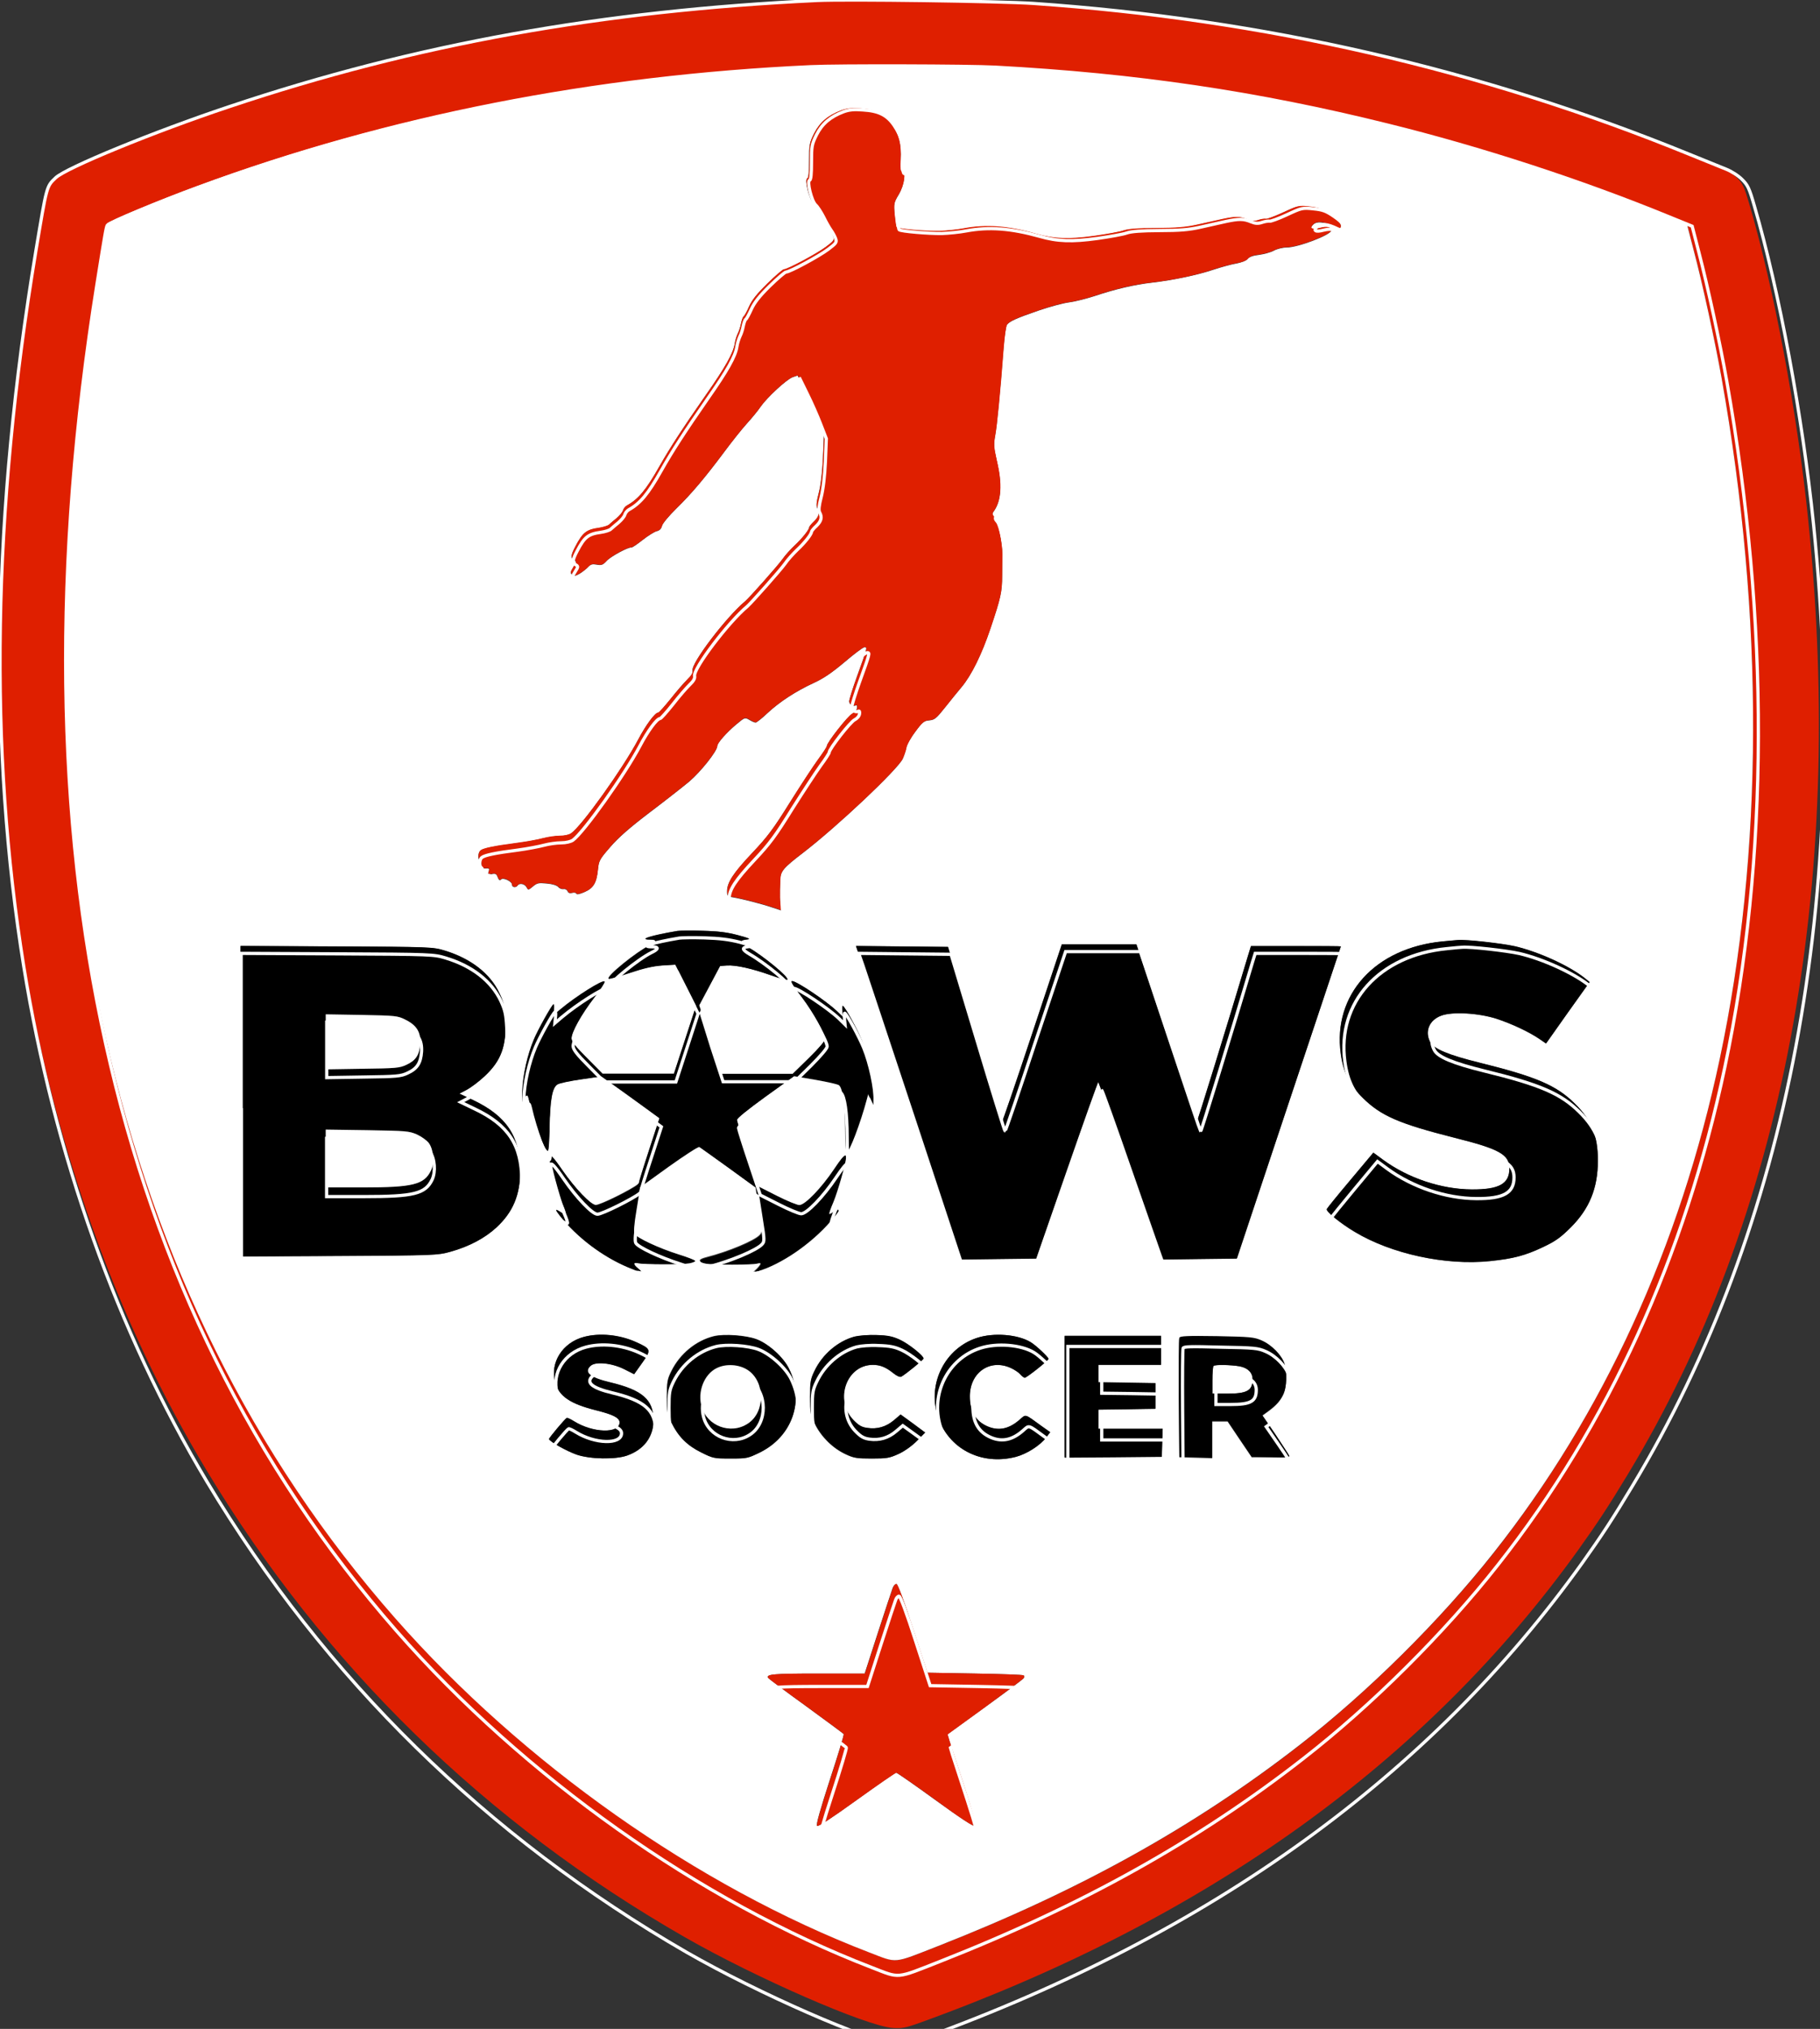 <?xml version="1.0" encoding="UTF-8"?>
<svg xmlns="http://www.w3.org/2000/svg" xmlns:xlink="http://www.w3.org/1999/xlink" width="61pt" height="68pt" viewBox="0 0 61 68" version="1.1">
<rect x="0" y="0" width="61" height="68" fill="#333333" stroke="none"/>
<g id="surface1">
<path style=" stroke:none;fill-rule:nonzero;fill:rgb(100%,100%,100%);fill-opacity:1;" d="M 41.547 45.793 C 41.824 45.848 41.98 46.004 41.98 46.227 C 41.98 46.609 41.797 46.711 41.117 46.711 L 40.633 46.711 L 40.633 46.266 C 40.633 46.02 40.648 45.805 40.672 45.785 C 40.719 45.73 41.258 45.742 41.547 45.793 Z M 41.547 45.793 "/>
<path style=" stroke:none;fill-rule:nonzero;fill:rgb(87.451%,12.157%,0%);fill-opacity:1;" d="M 60.605 17.426 C 61.867 29.762 59.777 40.793 54.551 49.426 C 53.902 50.5 53.531 51.062 52.887 51.961 C 47.789 59.051 40.48 64.301 30.867 67.781 C 30.344 67.969 30.23 67.988 29.926 67.969 C 29.023 67.902 25.332 66.289 22.953 64.926 C 16.266 61.094 10.855 55.809 6.922 49.277 C 3.926 44.309 1.812 38.41 0.797 32.16 C -0.387 24.895 -0.254 17.047 1.199 8.344 C 1.566 6.156 1.551 6.207 1.859 5.914 C 2.211 5.582 5.156 4.379 7.66 3.543 C 13.891 1.469 20.121 0.348 27.312 0.012 C 28.32 -0.031 33.434 0.039 34.527 0.113 C 42.227 0.645 49.5 2.305 56.461 5.129 C 56.953 5.328 57.5 5.547 57.672 5.617 C 57.855 5.684 58.094 5.836 58.215 5.957 C 58.41 6.152 58.457 6.25 58.633 6.844 C 59.453 9.645 60.242 13.84 60.605 17.426 Z M 57.641 35.484 C 59.109 28.566 59.133 20.699 57.699 12.656 C 57.484 11.453 57.059 9.488 56.773 8.402 L 56.547 7.523 L 55.766 7.207 C 52.828 6.012 49.5 4.93 46.371 4.16 C 42.012 3.082 37.973 2.488 33.262 2.234 C 32.395 2.188 27.996 2.176 27.098 2.219 C 19.855 2.551 12.98 3.902 6.637 6.227 C 5.348 6.703 3.645 7.41 3.59 7.492 C 3.555 7.555 3.516 7.766 3.246 9.441 C 0.258 28.023 3.684 43.363 13.254 54.238 C 17.535 59.105 23.395 63.23 29.148 65.438 C 30.102 65.805 29.918 65.82 31.43 65.23 C 36.176 63.371 40.047 61.223 43.578 58.477 C 45.848 56.715 48.281 54.305 50.07 52.043 C 53.738 47.395 56.301 41.797 57.641 35.484 Z M 57.641 35.484 "/>
<path style=" stroke:none;fill-rule:nonzero;fill:rgb(100%,100%,100%);fill-opacity:1;" d="M 57.699 12.656 C 59.133 20.699 59.109 28.566 57.641 35.484 C 56.301 41.797 53.738 47.395 50.059 52.043 C 48.273 54.305 45.84 56.715 43.566 58.477 C 40.035 61.223 36.164 63.371 31.422 65.23 C 29.914 65.82 30.09 65.805 29.137 65.438 C 23.383 63.23 17.531 59.105 13.246 54.238 C 3.676 43.363 0.254 28.023 3.242 9.441 C 3.512 7.766 3.547 7.555 3.586 7.492 C 3.641 7.406 5.34 6.699 6.633 6.227 C 12.977 3.895 19.852 2.551 27.094 2.219 C 27.992 2.176 32.391 2.191 33.258 2.234 C 37.969 2.488 42.004 3.082 46.367 4.16 C 49.496 4.93 52.828 6.012 55.762 7.207 L 56.543 7.523 L 56.77 8.402 C 57.059 9.488 57.484 11.453 57.699 12.656 Z M 53.555 38.902 C 53.555 38.074 53.34 37.535 52.777 36.984 C 52.16 36.379 51.488 36.086 49.598 35.625 C 48.547 35.367 48.047 35.156 47.93 34.926 C 47.738 34.566 47.902 34.191 48.301 34.043 C 48.664 33.902 49.555 33.953 50.164 34.148 C 50.656 34.312 51.246 34.586 51.594 34.824 L 51.816 34.977 L 52.543 33.945 L 53.273 32.918 L 53.129 32.801 C 52.613 32.383 51.566 31.898 50.766 31.719 C 50.344 31.621 49.133 31.488 48.863 31.508 C 48.82 31.512 48.586 31.535 48.344 31.555 C 46.086 31.777 44.664 33.34 44.934 35.312 C 45.02 35.945 45.227 36.359 45.672 36.797 C 46.285 37.402 46.891 37.664 48.758 38.137 C 50.258 38.512 50.586 38.699 50.586 39.164 C 50.586 39.68 50.238 39.879 49.32 39.867 C 48.305 39.863 47.195 39.488 46.355 38.875 L 46.027 38.637 L 45.262 39.547 C 44.844 40.051 44.48 40.488 44.465 40.527 C 44.434 40.602 44.918 41 45.402 41.289 C 46.637 42.031 48.457 42.422 49.941 42.27 C 50.723 42.188 51.125 42.082 51.719 41.797 C 52.137 41.598 52.305 41.48 52.641 41.145 C 53.273 40.516 53.555 39.824 53.555 38.902 Z M 44.918 7.641 C 44.984 7.535 44.871 7.383 44.574 7.18 C 44.309 7 44.207 6.961 43.891 6.93 C 43.523 6.891 43.496 6.895 43 7.125 C 42.723 7.254 42.457 7.352 42.426 7.34 C 42.387 7.332 42.273 7.348 42.18 7.379 C 42.039 7.426 41.957 7.422 41.801 7.355 C 41.555 7.254 41.398 7.254 40.957 7.352 C 40.762 7.395 40.387 7.48 40.117 7.539 C 39.738 7.625 39.426 7.652 38.75 7.652 C 38.133 7.656 37.805 7.68 37.648 7.73 C 37.531 7.773 37.09 7.855 36.676 7.914 C 35.82 8.031 35.34 8.016 34.738 7.844 C 33.785 7.578 33.047 7.523 32.289 7.664 C 32.066 7.707 31.699 7.742 31.48 7.75 C 31.051 7.758 30.102 7.68 30.047 7.625 C 30.031 7.609 30 7.418 29.984 7.203 C 29.949 6.828 29.957 6.801 30.125 6.516 C 30.305 6.207 30.371 5.762 30.23 5.762 C 30.176 5.762 30.168 5.66 30.184 5.359 C 30.211 4.844 30.129 4.523 29.887 4.168 C 29.645 3.809 29.363 3.672 28.832 3.637 C 28.539 3.621 28.375 3.637 28.184 3.707 C 27.742 3.875 27.473 4.105 27.285 4.473 C 27.129 4.789 27.117 4.848 27.117 5.387 C 27.117 5.777 27.098 5.969 27.055 5.984 C 26.957 6.02 27.117 6.672 27.258 6.805 C 27.324 6.863 27.441 7.047 27.523 7.207 C 27.602 7.367 27.715 7.566 27.77 7.641 C 27.824 7.715 27.895 7.844 27.922 7.922 C 27.969 8.047 27.949 8.074 27.68 8.277 C 27.379 8.504 26.391 9.035 26.27 9.035 C 26.23 9.035 25.984 9.25 25.719 9.508 C 25.367 9.848 25.203 10.062 25.105 10.277 C 25.031 10.445 24.949 10.594 24.922 10.609 C 24.895 10.625 24.859 10.734 24.836 10.84 C 24.816 10.953 24.766 11.102 24.727 11.18 C 24.691 11.254 24.641 11.402 24.625 11.516 C 24.578 11.836 24.305 12.32 23.656 13.242 C 22.875 14.359 22.461 15 22.09 15.652 C 21.66 16.414 21.391 16.734 21.012 16.945 C 20.953 16.977 20.895 17.051 20.879 17.109 C 20.863 17.168 20.766 17.285 20.664 17.371 C 20.562 17.457 20.441 17.555 20.406 17.594 C 20.367 17.625 20.223 17.672 20.082 17.695 C 19.652 17.754 19.531 17.848 19.285 18.316 C 19.129 18.609 19.117 18.711 19.242 18.777 C 19.324 18.824 19.324 18.84 19.215 19.012 C 19.113 19.172 19.109 19.211 19.176 19.266 C 19.242 19.316 19.289 19.309 19.438 19.223 C 19.531 19.164 19.664 19.059 19.715 19 C 19.797 18.914 19.855 18.898 20 18.926 C 20.156 18.953 20.207 18.938 20.328 18.805 C 20.465 18.652 21.062 18.332 21.16 18.352 C 21.188 18.359 21.352 18.246 21.535 18.102 C 21.719 17.957 21.934 17.824 22.008 17.805 C 22.105 17.785 22.164 17.727 22.188 17.625 C 22.207 17.543 22.426 17.285 22.668 17.047 C 23.18 16.547 23.629 16.012 24.277 15.145 C 24.527 14.805 24.867 14.379 25.035 14.195 C 25.203 14.012 25.406 13.762 25.492 13.633 C 25.715 13.316 26.359 12.723 26.562 12.645 L 26.73 12.586 L 26.984 13.102 C 27.125 13.387 27.324 13.836 27.426 14.098 L 27.613 14.582 L 27.582 15.348 C 27.559 15.836 27.508 16.262 27.441 16.52 C 27.367 16.805 27.352 16.953 27.387 17.023 C 27.48 17.191 27.449 17.32 27.281 17.48 C 27.188 17.566 27.117 17.656 27.117 17.68 C 27.117 17.758 26.887 18.047 26.633 18.285 C 26.5 18.41 26.316 18.609 26.23 18.738 C 26.074 18.957 25.117 20.031 24.977 20.152 C 24.348 20.672 23.16 22.227 23.211 22.473 C 23.227 22.555 23.172 22.645 23.043 22.77 C 22.941 22.863 22.688 23.152 22.484 23.418 C 22.277 23.676 22.086 23.887 22.059 23.887 C 21.949 23.887 21.645 24.305 21.387 24.793 C 20.879 25.754 19.5 27.684 19.141 27.934 C 19.07 27.98 18.91 28.02 18.754 28.02 C 18.602 28.02 18.348 28.059 18.188 28.102 C 18.027 28.145 17.621 28.219 17.297 28.262 C 16.555 28.359 16.199 28.434 16.102 28.508 C 16.016 28.578 16.008 28.801 16.086 28.852 C 16.121 28.871 16.137 28.938 16.129 29 C 16.121 29.098 16.141 29.113 16.266 29.109 C 16.395 29.098 16.41 29.113 16.379 29.211 C 16.344 29.305 16.363 29.316 16.484 29.297 C 16.605 29.273 16.641 29.289 16.68 29.402 C 16.719 29.504 16.75 29.52 16.793 29.477 C 16.867 29.402 17.16 29.543 17.16 29.652 C 17.16 29.746 17.293 29.762 17.348 29.68 C 17.406 29.59 17.582 29.621 17.645 29.734 C 17.703 29.84 17.703 29.84 17.859 29.715 C 18 29.594 18.051 29.586 18.328 29.613 C 18.52 29.629 18.66 29.676 18.711 29.73 C 18.746 29.777 18.828 29.809 18.883 29.801 C 18.941 29.789 19 29.82 19.02 29.867 C 19.043 29.926 19.09 29.949 19.176 29.926 C 19.246 29.91 19.309 29.922 19.316 29.953 C 19.328 29.992 19.43 29.969 19.586 29.902 C 19.887 29.773 19.996 29.594 20.039 29.152 C 20.07 28.852 20.094 28.801 20.453 28.391 C 20.727 28.074 21.105 27.742 21.762 27.242 C 22.273 26.855 22.871 26.387 23.098 26.199 C 23.484 25.871 24.039 25.176 24.039 25.008 C 24.039 24.906 24.355 24.547 24.691 24.27 C 24.965 24.043 24.965 24.043 25.117 24.129 C 25.195 24.18 25.293 24.219 25.324 24.219 C 25.359 24.219 25.535 24.082 25.719 23.906 C 26.133 23.52 26.668 23.172 27.273 22.891 C 27.613 22.734 27.883 22.547 28.309 22.191 C 28.625 21.922 28.922 21.695 28.973 21.695 C 29.074 21.695 29.078 21.691 28.723 22.672 C 28.578 23.074 28.461 23.453 28.461 23.508 C 28.461 23.613 28.594 23.695 28.688 23.641 C 28.719 23.625 28.734 23.664 28.723 23.734 C 28.711 23.809 28.641 23.887 28.562 23.926 C 28.422 23.988 27.711 24.895 27.711 25.008 C 27.711 25.039 27.582 25.238 27.422 25.453 C 27.266 25.668 26.84 26.316 26.477 26.891 C 25.922 27.777 25.73 28.043 25.207 28.594 C 24.578 29.262 24.367 29.578 24.367 29.875 C 24.367 30.023 24.383 30.047 24.574 30.078 C 24.891 30.133 25.551 30.301 25.898 30.422 L 26.215 30.527 L 26.172 30.383 C 26.133 30.242 26.129 30.035 26.148 29.492 C 26.16 29.203 26.246 29.098 26.902 28.594 C 28.062 27.703 30.078 25.797 30.254 25.438 C 30.301 25.336 30.355 25.164 30.375 25.066 C 30.391 24.965 30.527 24.723 30.676 24.527 C 30.914 24.203 30.969 24.16 31.145 24.145 C 31.324 24.129 31.383 24.082 31.684 23.699 C 31.871 23.465 32.113 23.164 32.227 23.031 C 32.551 22.645 32.902 21.941 33.191 21.074 C 33.543 20.035 33.586 19.848 33.586 19.289 C 33.586 19.035 33.59 18.719 33.59 18.582 C 33.598 18.207 33.434 17.457 33.328 17.34 C 33.25 17.254 33.246 17.219 33.301 17.148 C 33.559 16.793 33.598 16.246 33.406 15.441 C 33.305 15 33.301 14.898 33.352 14.602 C 33.414 14.281 33.516 13.199 33.633 11.676 C 33.664 11.281 33.715 10.926 33.75 10.883 C 33.848 10.766 34.062 10.668 34.809 10.41 C 35.184 10.281 35.641 10.16 35.82 10.137 C 35.996 10.117 36.383 10.02 36.68 9.926 C 37.371 9.695 38.012 9.543 38.617 9.473 C 39.348 9.387 40.148 9.215 40.676 9.039 C 40.934 8.953 41.277 8.859 41.441 8.832 C 41.617 8.797 41.77 8.738 41.816 8.68 C 41.871 8.609 42 8.566 42.199 8.543 C 42.367 8.52 42.586 8.461 42.695 8.402 C 42.801 8.344 42.992 8.297 43.121 8.297 C 43.508 8.297 44.617 7.871 44.617 7.727 C 44.617 7.613 44.477 7.582 44.223 7.648 C 43.961 7.715 43.867 7.664 44.02 7.523 C 44.145 7.41 44.367 7.438 44.688 7.594 C 44.801 7.641 44.902 7.668 44.918 7.641 Z M 43.195 36.957 C 44.152 34.086 44.941 31.727 44.941 31.719 C 44.941 31.711 44.262 31.707 43.438 31.707 L 41.93 31.707 L 41.844 31.984 C 41.145 34.332 40.121 37.648 40.105 37.629 C 40.094 37.617 39.637 36.266 39.086 34.625 L 38.09 31.648 L 35.594 31.648 L 34.598 34.645 C 34.055 36.281 33.598 37.617 33.578 37.617 C 33.562 37.605 33.148 36.273 32.664 34.664 L 31.777 31.734 L 28.691 31.703 L 28.824 32.094 C 28.902 32.309 29.688 34.668 30.574 37.344 L 32.191 42.211 L 33.461 42.191 L 34.73 42.176 L 35.762 39.219 C 36.324 37.59 36.801 36.262 36.816 36.262 C 36.832 36.262 37.242 37.402 37.727 38.789 C 38.211 40.184 38.684 41.52 38.77 41.766 L 38.93 42.211 L 40.195 42.191 L 41.461 42.176 Z M 42.594 48.844 C 43.105 48.855 43.227 48.844 43.207 48.789 C 43.191 48.754 42.984 48.43 42.742 48.082 L 42.309 47.449 L 42.508 47.305 C 42.785 47.102 42.93 46.934 43.027 46.707 C 43.125 46.477 43.137 46.031 43.055 45.734 C 42.973 45.453 42.629 45.094 42.289 44.949 C 42.031 44.836 41.926 44.824 40.785 44.805 C 39.789 44.785 39.555 44.793 39.527 44.855 C 39.512 44.898 39.508 45.809 39.512 46.887 L 39.527 48.844 L 40.629 48.875 L 40.629 47.645 L 41.145 47.645 L 41.547 48.242 L 41.953 48.844 Z M 38.953 48.355 L 38.969 47.883 L 36.816 47.883 L 36.816 47.242 L 37.773 47.227 L 38.73 47.207 L 38.73 46.352 L 36.816 46.32 L 36.816 45.73 L 38.914 45.73 L 38.914 44.766 L 35.684 44.766 L 35.684 48.836 L 37.312 48.82 L 38.938 48.805 Z M 35.059 48.184 L 35.199 48 L 34.914 47.797 C 34.332 47.375 34.398 47.391 34.184 47.578 C 33.828 47.891 33.484 47.965 33.109 47.809 C 32.707 47.637 32.508 47.316 32.508 46.801 C 32.504 45.996 33.18 45.527 33.883 45.848 C 34 45.902 34.141 45.996 34.199 46.062 C 34.258 46.125 34.324 46.176 34.348 46.176 C 34.414 46.176 35.145 45.59 35.145 45.543 C 35.145 45.488 34.723 45.086 34.547 44.984 C 34.125 44.723 33.309 44.656 32.75 44.84 C 31.68 45.184 31.086 46.355 31.426 47.445 C 31.77 48.543 32.875 49.129 34.047 48.828 C 34.41 48.73 34.855 48.445 35.059 48.184 Z M 34.312 56.242 C 34.328 56.211 34.328 56.172 34.312 56.152 C 34.289 56.129 33.559 56.105 32.68 56.09 L 31.082 56.062 L 30.598 54.578 C 30.297 53.645 30.086 53.086 30.043 53.086 C 30.004 53.086 29.949 53.145 29.918 53.223 C 29.891 53.297 29.664 53.973 29.422 54.723 L 28.98 56.09 L 27.422 56.09 C 25.941 56.09 25.664 56.113 25.742 56.234 C 25.758 56.258 26.328 56.688 27.012 57.18 C 27.691 57.676 28.262 58.098 28.277 58.117 C 28.293 58.141 28.082 58.832 27.812 59.652 C 27.492 60.645 27.344 61.156 27.383 61.195 C 27.422 61.23 27.863 60.941 28.707 60.332 C 29.406 59.828 30.004 59.414 30.035 59.414 C 30.07 59.414 30.66 59.828 31.355 60.332 C 32.238 60.969 32.637 61.23 32.676 61.195 C 32.711 61.156 32.605 60.75 32.312 59.859 C 32.082 59.16 31.867 58.484 31.824 58.355 L 31.754 58.129 L 33.016 57.215 C 33.715 56.711 34.297 56.277 34.312 56.242 Z M 30.727 48.297 L 31.008 48.012 L 30.59 47.711 L 30.176 47.414 L 29.957 47.602 C 29.691 47.824 29.395 47.91 29.062 47.863 C 28.867 47.836 28.773 47.777 28.594 47.594 C 27.941 46.918 28.363 45.746 29.25 45.746 C 29.492 45.746 29.684 45.82 29.93 46.02 C 30.055 46.121 30.16 46.164 30.203 46.141 C 30.375 46.039 30.945 45.574 30.945 45.535 C 30.945 45.441 30.434 45.035 30.148 44.906 C 29.906 44.793 29.746 44.762 29.359 44.75 C 29.078 44.738 28.773 44.766 28.625 44.805 C 28.066 44.957 27.555 45.402 27.293 45.953 C 27.16 46.223 27.145 46.324 27.145 46.824 C 27.145 47.348 27.156 47.406 27.316 47.738 C 27.527 48.164 27.914 48.543 28.34 48.742 C 28.617 48.871 28.711 48.887 29.215 48.887 C 29.719 48.887 29.812 48.871 30.105 48.734 C 30.312 48.641 30.559 48.461 30.727 48.297 Z M 29.273 36.676 C 29.277 36.215 29.102 35.387 28.887 34.867 C 28.73 34.488 28.336 33.77 28.254 33.715 C 28.234 33.707 28.227 33.781 28.238 33.895 L 28.262 34.09 L 28.055 33.895 C 27.691 33.543 26.699 32.887 26.555 32.887 C 26.488 32.887 26.57 33.023 26.898 33.453 C 27.254 33.926 27.664 34.652 27.664 34.82 C 27.664 34.883 27.453 35.129 27.117 35.461 L 26.574 35.992 L 24.184 35.992 L 23.809 34.84 L 23.43 33.688 L 23.781 33.035 L 24.129 32.375 L 24.363 32.359 C 24.66 32.34 25.191 32.457 25.848 32.691 C 26.129 32.793 26.375 32.852 26.387 32.832 C 26.441 32.746 25.586 32.043 25.051 31.734 C 24.777 31.574 24.777 31.508 25.039 31.48 C 25.164 31.473 25.082 31.434 24.719 31.336 C 24.363 31.246 24.051 31.207 23.531 31.191 C 23.145 31.18 22.773 31.188 22.699 31.199 C 21.816 31.348 21.375 31.488 21.777 31.488 C 22.027 31.488 22.02 31.562 21.766 31.684 C 21.332 31.895 20.312 32.719 20.395 32.801 C 20.41 32.816 20.723 32.73 21.09 32.605 C 21.566 32.445 21.879 32.375 22.191 32.355 L 22.629 32.328 L 22.98 33.02 L 23.328 33.711 L 22.586 35.984 L 20.195 35.984 L 19.672 35.457 C 19.273 35.062 19.152 34.898 19.152 34.793 C 19.152 34.586 19.484 33.984 19.914 33.422 C 20.125 33.148 20.281 32.906 20.258 32.891 C 20.195 32.828 19.297 33.391 18.777 33.828 L 18.543 34.027 L 18.562 33.828 C 18.574 33.723 18.57 33.641 18.547 33.656 C 18.477 33.699 18.027 34.508 17.891 34.836 C 17.676 35.344 17.523 36.02 17.504 36.547 C 17.492 36.812 17.496 36.973 17.508 36.914 C 17.523 36.852 17.566 36.77 17.609 36.738 C 17.672 36.691 17.691 36.707 17.719 36.828 C 17.887 37.57 18.258 38.578 18.359 38.566 C 18.387 38.566 18.414 38.207 18.418 37.773 C 18.43 36.863 18.504 36.449 18.676 36.34 C 18.742 36.297 19.098 36.223 19.473 36.172 L 20.152 36.074 L 20.523 36.336 C 20.727 36.48 21.164 36.797 21.5 37.039 L 22.102 37.477 L 21.758 38.527 C 21.566 39.105 21.41 39.609 21.41 39.648 C 21.41 39.66 21.395 39.676 21.367 39.695 C 21.148 39.871 20.121 40.383 19.965 40.383 C 19.793 40.383 19.266 39.832 18.832 39.203 C 18.531 38.766 18.398 38.629 18.398 38.766 C 18.398 38.914 18.73 40.078 18.848 40.344 C 18.93 40.516 18.977 40.672 18.961 40.688 C 18.945 40.703 18.875 40.676 18.801 40.629 C 18.598 40.496 18.586 40.52 18.758 40.742 C 19.332 41.465 20.18 42.109 21.035 42.465 C 21.48 42.652 21.578 42.672 21.387 42.516 C 21.203 42.371 21.203 42.285 21.379 42.328 C 21.562 42.375 22.848 42.375 23.09 42.328 C 23.199 42.305 23.285 42.273 23.285 42.254 C 23.285 42.23 23.039 42.133 22.738 42.039 C 22.07 41.828 21.32 41.48 21.246 41.34 C 21.207 41.273 21.23 41.023 21.309 40.516 L 21.43 39.793 L 21.434 39.789 L 22.398 39.09 C 22.93 38.711 23.395 38.41 23.426 38.43 C 23.457 38.453 23.898 38.766 24.406 39.129 L 25.32 39.793 L 25.438 40.539 C 25.551 41.234 25.551 41.293 25.465 41.383 C 25.289 41.578 24.41 41.945 23.672 42.133 C 23.398 42.203 23.383 42.273 23.621 42.328 C 23.852 42.379 25.215 42.379 25.367 42.328 C 25.438 42.305 25.488 42.312 25.488 42.344 C 25.488 42.375 25.434 42.449 25.367 42.516 L 25.25 42.629 L 25.379 42.59 C 26.164 42.348 27.168 41.668 27.82 40.918 C 28.141 40.543 28.18 40.457 27.941 40.613 C 27.867 40.66 27.793 40.691 27.777 40.684 C 27.766 40.672 27.824 40.484 27.914 40.266 C 28.066 39.906 28.34 38.953 28.34 38.781 C 28.34 38.73 28.332 38.711 28.312 38.711 L 28.355 38.598 C 28.449 38.598 28.82 37.621 29.031 36.828 L 29.078 36.641 L 29.25 37.016 Z M 25.465 48.676 C 26.555 48.141 26.973 46.941 26.445 45.871 C 26.262 45.492 25.758 45.035 25.359 44.883 C 25.008 44.75 24.27 44.695 23.922 44.781 C 23.324 44.93 22.785 45.371 22.5 45.949 C 22.363 46.223 22.348 46.309 22.348 46.812 C 22.348 47.316 22.363 47.406 22.5 47.676 C 22.73 48.148 23.027 48.441 23.496 48.672 C 23.895 48.871 23.926 48.875 24.477 48.875 C 25.035 48.879 25.066 48.875 25.465 48.676 Z M 21.012 48.785 C 21.578 48.59 21.902 48.164 21.902 47.602 C 21.902 46.91 21.535 46.586 20.457 46.328 C 19.77 46.164 19.559 45.988 19.797 45.773 C 19.965 45.621 20.504 45.676 20.922 45.887 L 21.254 46.051 L 21.523 45.676 C 21.836 45.238 21.828 45.211 21.309 44.973 C 20.762 44.727 20.094 44.664 19.57 44.805 C 18.855 44.996 18.43 45.66 18.605 46.32 C 18.734 46.789 19.098 47.043 19.98 47.262 C 20.555 47.406 20.766 47.52 20.766 47.668 C 20.766 48.051 19.879 48.027 19.242 47.633 C 19.129 47.562 19.016 47.508 18.996 47.52 C 18.941 47.543 18.402 48.184 18.402 48.227 C 18.402 48.297 19 48.633 19.324 48.746 C 19.773 48.906 20.613 48.922 21.012 48.785 Z M 16.641 41.137 C 17.191 40.629 17.434 40.055 17.434 39.25 C 17.434 38.09 16.984 37.406 15.859 36.879 L 15.395 36.656 L 15.641 36.527 C 15.773 36.453 16.043 36.258 16.234 36.078 C 16.793 35.559 16.977 35.062 16.934 34.176 C 16.91 33.738 16.879 33.598 16.738 33.293 C 16.426 32.633 15.781 32.129 14.898 31.863 C 14.5 31.742 14.445 31.738 11.281 31.723 L 8.059 31.707 L 8.059 42.113 L 11.355 42.098 C 14.562 42.082 14.664 42.074 15.086 41.957 C 15.723 41.781 16.254 41.496 16.641 41.137 Z M 16.641 41.137 "/>
<path style=" stroke:none;fill-rule:nonzero;fill:rgb(0%,0%,0%);fill-opacity:1;" d="M 52.777 36.98 C 53.344 37.535 53.559 38.066 53.555 38.898 C 53.555 39.82 53.27 40.512 52.645 41.137 C 52.309 41.469 52.145 41.594 51.723 41.793 C 51.125 42.074 50.727 42.184 49.945 42.262 C 48.461 42.418 46.641 42.027 45.406 41.281 C 44.922 40.992 44.438 40.598 44.473 40.52 C 44.488 40.484 44.844 40.039 45.27 39.539 L 46.031 38.629 L 46.359 38.871 C 47.199 39.488 48.309 39.855 49.328 39.863 C 50.242 39.867 50.594 39.676 50.594 39.16 C 50.594 38.695 50.266 38.508 48.762 38.133 C 46.895 37.66 46.285 37.398 45.676 36.793 C 45.23 36.352 45.027 35.941 44.941 35.309 C 44.672 33.336 46.086 31.77 48.348 31.551 C 48.59 31.531 48.828 31.504 48.871 31.504 C 49.141 31.48 50.352 31.617 50.77 31.711 C 51.574 31.898 52.617 32.375 53.133 32.793 L 53.281 32.914 L 52.547 33.941 L 51.82 34.969 L 51.602 34.82 C 51.25 34.578 50.664 34.305 50.168 34.145 C 49.559 33.945 48.672 33.898 48.305 34.039 C 47.906 34.188 47.75 34.562 47.934 34.922 C 48.051 35.152 48.551 35.359 49.602 35.617 C 51.488 36.086 52.164 36.375 52.777 36.98 Z M 52.777 36.98 "/>
<path style=" stroke:none;fill-rule:nonzero;fill:rgb(87.451%,12.157%,0%);fill-opacity:1;" d="M 44.578 7.176 C 44.875 7.379 44.988 7.535 44.922 7.637 C 44.906 7.664 44.805 7.641 44.691 7.582 C 44.375 7.422 44.148 7.398 44.023 7.512 C 43.875 7.648 43.965 7.699 44.23 7.637 C 44.48 7.57 44.621 7.605 44.621 7.715 C 44.621 7.859 43.512 8.285 43.125 8.285 C 43 8.285 42.809 8.332 42.699 8.391 C 42.594 8.449 42.367 8.508 42.203 8.531 C 42 8.551 41.875 8.602 41.824 8.672 C 41.773 8.734 41.625 8.793 41.445 8.82 C 41.285 8.848 40.938 8.945 40.68 9.027 C 40.152 9.211 39.348 9.383 38.625 9.465 C 38.016 9.531 37.375 9.684 36.688 9.914 C 36.391 10.012 36.004 10.105 35.824 10.129 C 35.648 10.148 35.195 10.266 34.812 10.402 C 34.07 10.656 33.855 10.754 33.758 10.871 C 33.719 10.914 33.672 11.27 33.641 11.664 C 33.527 13.188 33.418 14.273 33.359 14.59 C 33.305 14.879 33.309 14.988 33.414 15.434 C 33.602 16.238 33.562 16.781 33.305 17.137 C 33.25 17.211 33.258 17.25 33.332 17.328 C 33.441 17.449 33.598 18.199 33.598 18.574 C 33.598 18.707 33.59 19.023 33.59 19.281 C 33.586 19.844 33.547 20.023 33.199 21.066 C 32.906 21.934 32.559 22.633 32.234 23.02 C 32.121 23.152 31.879 23.453 31.691 23.691 C 31.387 24.07 31.328 24.117 31.152 24.137 C 30.98 24.152 30.922 24.195 30.684 24.516 C 30.531 24.715 30.398 24.961 30.383 25.055 C 30.367 25.16 30.305 25.324 30.258 25.426 C 30.086 25.789 28.066 27.699 26.91 28.582 C 26.254 29.086 26.164 29.188 26.156 29.484 C 26.133 30.023 26.141 30.234 26.176 30.371 L 26.219 30.516 L 25.902 30.41 C 25.559 30.293 24.895 30.121 24.578 30.066 C 24.395 30.035 24.375 30.02 24.375 29.863 C 24.375 29.57 24.578 29.254 25.215 28.582 C 25.734 28.031 25.93 27.773 26.484 26.879 C 26.844 26.301 27.27 25.652 27.426 25.441 C 27.582 25.227 27.715 25.031 27.715 24.996 C 27.715 24.887 28.426 23.98 28.566 23.914 C 28.652 23.871 28.719 23.793 28.73 23.723 C 28.738 23.648 28.723 23.609 28.691 23.633 C 28.598 23.684 28.465 23.605 28.465 23.496 C 28.465 23.438 28.582 23.062 28.73 22.66 C 29.086 21.68 29.078 21.688 28.977 21.688 C 28.93 21.688 28.633 21.906 28.312 22.18 C 27.891 22.539 27.621 22.727 27.281 22.883 C 26.676 23.16 26.145 23.508 25.723 23.895 C 25.535 24.066 25.359 24.211 25.332 24.211 C 25.301 24.211 25.207 24.168 25.121 24.117 C 24.969 24.031 24.965 24.031 24.695 24.258 C 24.363 24.535 24.043 24.895 24.043 24.996 C 24.043 25.16 23.488 25.855 23.102 26.188 C 22.875 26.375 22.277 26.848 21.766 27.23 C 21.109 27.73 20.727 28.062 20.457 28.379 C 20.098 28.797 20.07 28.84 20.043 29.141 C 19.996 29.59 19.895 29.762 19.594 29.891 C 19.43 29.961 19.332 29.977 19.324 29.945 C 19.312 29.91 19.246 29.902 19.184 29.918 C 19.098 29.938 19.047 29.922 19.027 29.859 C 19.004 29.809 18.945 29.777 18.887 29.789 C 18.828 29.801 18.754 29.766 18.715 29.719 C 18.672 29.664 18.527 29.621 18.332 29.602 C 18.059 29.574 18.004 29.586 17.863 29.703 C 17.707 29.836 17.703 29.836 17.648 29.723 C 17.59 29.613 17.406 29.574 17.352 29.672 C 17.297 29.75 17.164 29.734 17.164 29.645 C 17.164 29.531 16.875 29.387 16.797 29.465 C 16.754 29.508 16.723 29.488 16.684 29.391 C 16.641 29.277 16.605 29.262 16.492 29.285 C 16.363 29.305 16.352 29.297 16.383 29.199 C 16.414 29.102 16.398 29.086 16.27 29.098 C 16.145 29.109 16.121 29.086 16.137 28.988 C 16.145 28.926 16.125 28.859 16.094 28.84 C 16.012 28.793 16.023 28.566 16.109 28.496 C 16.199 28.422 16.555 28.348 17.305 28.25 C 17.629 28.207 18.031 28.137 18.191 28.09 C 18.355 28.047 18.613 28.008 18.758 28.008 C 18.914 28.008 19.082 27.973 19.145 27.922 C 19.508 27.672 20.883 25.742 21.391 24.785 C 21.648 24.297 21.957 23.879 22.062 23.879 C 22.09 23.879 22.277 23.668 22.488 23.406 C 22.699 23.148 22.953 22.859 23.047 22.758 C 23.18 22.633 23.227 22.543 23.215 22.465 C 23.172 22.215 24.355 20.664 24.98 20.145 C 25.125 20.023 26.078 18.949 26.234 18.727 C 26.32 18.605 26.504 18.402 26.641 18.273 C 26.895 18.035 27.125 17.742 27.125 17.668 C 27.125 17.641 27.195 17.555 27.285 17.469 C 27.453 17.309 27.484 17.18 27.395 17.012 C 27.355 16.945 27.371 16.793 27.449 16.508 C 27.516 16.254 27.566 15.828 27.586 15.336 L 27.621 14.57 L 27.43 14.086 C 27.328 13.82 27.129 13.375 26.988 13.09 L 26.738 12.578 L 26.57 12.637 C 26.363 12.711 25.719 13.305 25.5 13.621 C 25.414 13.75 25.203 14 25.039 14.184 C 24.875 14.367 24.535 14.797 24.281 15.133 C 23.637 16 23.184 16.535 22.672 17.035 C 22.43 17.27 22.215 17.531 22.191 17.613 C 22.164 17.711 22.113 17.77 22.016 17.797 C 21.941 17.816 21.723 17.945 21.543 18.09 C 21.359 18.234 21.191 18.348 21.164 18.344 C 21.066 18.32 20.469 18.641 20.336 18.793 C 20.211 18.926 20.164 18.949 20.008 18.914 C 19.863 18.891 19.801 18.906 19.723 18.992 C 19.668 19.051 19.543 19.152 19.441 19.211 C 19.297 19.301 19.246 19.309 19.184 19.254 C 19.113 19.195 19.117 19.164 19.219 19 C 19.328 18.828 19.328 18.809 19.246 18.766 C 19.125 18.695 19.133 18.598 19.289 18.305 C 19.531 17.84 19.656 17.742 20.086 17.684 C 20.227 17.66 20.371 17.617 20.41 17.582 C 20.449 17.543 20.562 17.449 20.668 17.363 C 20.77 17.277 20.867 17.156 20.883 17.098 C 20.902 17.039 20.961 16.965 21.02 16.934 C 21.402 16.723 21.664 16.402 22.094 15.641 C 22.469 14.984 22.883 14.352 23.664 13.23 C 24.309 12.309 24.578 11.828 24.633 11.504 C 24.648 11.391 24.695 11.242 24.734 11.168 C 24.773 11.094 24.82 10.941 24.84 10.828 C 24.863 10.719 24.902 10.617 24.926 10.598 C 24.953 10.582 25.039 10.434 25.109 10.266 C 25.207 10.047 25.375 9.84 25.723 9.496 C 25.988 9.238 26.234 9.023 26.273 9.023 C 26.398 9.023 27.387 8.492 27.684 8.27 C 27.953 8.066 27.977 8.039 27.926 7.91 C 27.898 7.836 27.828 7.711 27.777 7.629 C 27.723 7.555 27.609 7.355 27.527 7.195 C 27.449 7.035 27.328 6.855 27.266 6.793 C 27.125 6.668 26.961 6.008 27.059 5.977 C 27.102 5.957 27.125 5.77 27.125 5.375 C 27.125 4.832 27.137 4.773 27.293 4.465 C 27.48 4.094 27.75 3.863 28.191 3.699 C 28.379 3.629 28.547 3.605 28.836 3.629 C 29.371 3.66 29.648 3.801 29.891 4.16 C 30.133 4.512 30.215 4.832 30.188 5.348 C 30.172 5.648 30.184 5.75 30.234 5.75 C 30.375 5.75 30.316 6.195 30.129 6.504 C 29.961 6.785 29.957 6.812 29.988 7.191 C 30.012 7.406 30.035 7.598 30.055 7.613 C 30.105 7.668 31.059 7.75 31.484 7.738 C 31.707 7.73 32.07 7.695 32.293 7.652 C 33.051 7.508 33.789 7.562 34.742 7.836 C 35.344 8.004 35.832 8.023 36.68 7.902 C 37.094 7.844 37.535 7.766 37.656 7.723 C 37.805 7.668 38.141 7.641 38.754 7.641 C 39.426 7.637 39.746 7.609 40.121 7.527 C 40.391 7.469 40.766 7.383 40.961 7.34 C 41.402 7.246 41.559 7.246 41.805 7.348 C 41.961 7.41 42.039 7.418 42.184 7.367 C 42.281 7.336 42.395 7.32 42.43 7.332 C 42.469 7.34 42.727 7.246 43.008 7.117 C 43.504 6.887 43.527 6.879 43.895 6.918 C 44.211 6.957 44.316 6.992 44.578 7.176 Z M 44.578 7.176 "/>
<path style=" stroke:none;fill-rule:nonzero;fill:rgb(0%,0%,0%);fill-opacity:1;" d="M 44.941 31.719 C 44.941 31.723 44.152 34.082 43.195 36.957 L 41.449 42.184 L 40.188 42.199 L 38.922 42.215 L 38.758 41.77 C 38.672 41.523 38.199 40.188 37.715 38.797 C 37.23 37.402 36.82 36.266 36.805 36.266 C 36.789 36.266 36.316 37.602 35.75 39.223 L 34.727 42.184 L 33.457 42.199 L 32.184 42.215 L 30.57 37.348 C 29.684 34.676 28.895 32.312 28.82 32.098 L 28.688 31.707 L 30.23 31.723 L 31.77 31.738 L 32.66 34.668 C 33.148 36.281 33.562 37.613 33.574 37.621 C 33.59 37.621 34.047 36.289 34.59 34.648 L 35.586 31.652 L 38.086 31.652 L 39.082 34.633 C 39.633 36.273 40.09 37.621 40.098 37.633 C 40.117 37.648 41.137 34.336 41.84 31.992 L 41.926 31.711 L 43.434 31.711 C 44.266 31.707 44.941 31.711 44.941 31.719 Z M 44.941 31.719 "/>
<path style=" stroke:none;fill-rule:nonzero;fill:rgb(0%,0%,0%);fill-opacity:1;" d="M 43.207 48.785 C 43.227 48.844 43.109 48.855 42.594 48.836 L 41.953 48.82 L 41.547 48.223 L 41.145 47.621 L 40.629 47.621 L 40.629 48.855 L 40.078 48.836 L 39.527 48.82 L 39.512 46.867 C 39.508 45.789 39.512 44.879 39.527 44.836 C 39.551 44.777 39.781 44.766 40.785 44.781 C 41.918 44.805 42.027 44.812 42.289 44.926 C 42.629 45.074 42.973 45.434 43.055 45.715 C 43.137 46.008 43.125 46.453 43.027 46.684 C 42.93 46.914 42.785 47.082 42.508 47.285 L 42.309 47.43 L 42.742 48.062 C 42.98 48.43 43.191 48.746 43.207 48.785 Z M 41.984 46.227 C 41.984 46.008 41.828 45.848 41.555 45.793 C 41.262 45.742 40.723 45.73 40.676 45.777 C 40.652 45.801 40.637 46.016 40.637 46.262 L 40.637 46.707 L 41.121 46.707 C 41.797 46.711 41.984 46.609 41.984 46.227 Z M 41.984 46.227 "/>
<path style=" stroke:none;fill-rule:nonzero;fill:rgb(0%,0%,0%);fill-opacity:1;" d="M 38.969 47.891 L 38.953 48.355 L 38.941 48.828 L 37.312 48.844 L 35.684 48.855 L 35.684 44.781 L 38.914 44.781 L 38.914 45.746 L 36.816 45.746 L 36.816 46.336 L 37.77 46.348 L 38.727 46.363 L 38.727 47.219 L 37.77 47.234 L 36.816 47.246 L 36.816 47.891 Z M 38.969 47.891 "/>
<path style=" stroke:none;fill-rule:nonzero;fill:rgb(0%,0%,0%);fill-opacity:1;" d="M 35.199 48 L 35.059 48.184 C 34.855 48.453 34.41 48.734 34.043 48.828 C 32.867 49.129 31.766 48.543 31.422 47.445 C 31.082 46.355 31.68 45.188 32.746 44.84 C 33.309 44.656 34.117 44.723 34.543 44.984 C 34.715 45.086 35.141 45.488 35.141 45.543 C 35.141 45.598 34.41 46.176 34.344 46.176 C 34.316 46.176 34.246 46.121 34.195 46.062 C 34.141 45.996 33.996 45.902 33.875 45.848 C 33.18 45.531 32.504 46.004 32.504 46.801 C 32.504 47.312 32.703 47.637 33.105 47.809 C 33.477 47.965 33.82 47.891 34.176 47.578 C 34.395 47.391 34.328 47.375 34.91 47.797 Z M 35.199 48 "/>
<path style=" stroke:none;fill-rule:nonzero;fill:rgb(87.451%,12.157%,0%);fill-opacity:1;" d="M 34.312 56.152 C 34.332 56.172 34.332 56.211 34.312 56.242 C 34.289 56.277 33.707 56.711 33.02 57.215 L 31.762 58.129 L 31.828 58.355 C 31.867 58.477 32.09 59.152 32.32 59.859 C 32.609 60.75 32.723 61.152 32.68 61.195 C 32.645 61.23 32.238 60.977 31.363 60.332 C 30.668 59.828 30.07 59.414 30.043 59.414 C 30.012 59.414 29.414 59.828 28.711 60.332 C 27.863 60.941 27.426 61.23 27.387 61.195 C 27.352 61.156 27.496 60.648 27.82 59.652 C 28.09 58.832 28.293 58.145 28.281 58.117 C 28.266 58.098 27.695 57.676 27.016 57.18 C 26.332 56.688 25.762 56.266 25.746 56.234 C 25.672 56.109 25.945 56.09 27.426 56.09 L 28.988 56.09 L 29.43 54.723 C 29.672 53.973 29.898 53.297 29.926 53.223 C 29.949 53.145 30.004 53.086 30.047 53.086 C 30.09 53.086 30.297 53.641 30.602 54.578 L 31.086 56.062 L 32.688 56.09 C 33.551 56.105 34.289 56.129 34.312 56.152 Z M 34.312 56.152 "/>
<path style=" stroke:none;fill-rule:nonzero;fill:rgb(0%,0%,0%);fill-opacity:1;" d="M 31.008 48.012 L 30.727 48.297 C 30.559 48.469 30.312 48.641 30.117 48.73 C 29.82 48.863 29.73 48.879 29.223 48.879 C 28.723 48.879 28.621 48.863 28.352 48.734 C 27.922 48.539 27.539 48.156 27.328 47.734 C 27.168 47.402 27.156 47.344 27.156 46.816 C 27.156 46.32 27.172 46.219 27.301 45.949 C 27.559 45.398 28.078 44.953 28.637 44.797 C 28.781 44.762 29.086 44.734 29.371 44.742 C 29.758 44.754 29.914 44.785 30.16 44.898 C 30.445 45.027 30.957 45.434 30.957 45.531 C 30.957 45.57 30.387 46.035 30.215 46.137 C 30.172 46.164 30.062 46.117 29.941 46.016 C 29.688 45.816 29.5 45.742 29.262 45.742 C 28.375 45.742 27.957 46.914 28.605 47.59 C 28.781 47.77 28.879 47.832 29.074 47.855 C 29.402 47.906 29.703 47.82 29.969 47.594 L 30.188 47.406 L 30.602 47.707 Z M 31.008 48.012 "/>
<path style=" stroke:none;fill-rule:nonzero;fill:rgb(0%,0%,0%);fill-opacity:1;" d="M 28.887 34.867 C 29.102 35.387 29.277 36.219 29.273 36.676 L 29.273 37.039 L 29.102 36.664 L 29.051 36.852 C 28.84 37.645 28.469 38.617 28.379 38.617 C 28.352 38.617 28.332 38.266 28.332 37.824 C 28.332 37.027 28.254 36.477 28.125 36.367 C 28.09 36.336 27.734 36.258 27.336 36.188 L 26.613 36.062 L 26.57 35.988 L 27.113 35.457 C 27.449 35.129 27.656 34.883 27.656 34.816 C 27.656 34.648 27.25 33.918 26.895 33.449 C 26.57 33.02 26.484 32.879 26.547 32.879 C 26.699 32.879 27.684 33.543 28.051 33.887 L 28.254 34.086 L 28.234 33.887 C 28.223 33.781 28.227 33.699 28.25 33.711 C 28.336 33.766 28.73 34.488 28.887 34.867 Z M 28.887 34.867 "/>
<path style=" stroke:none;fill-rule:nonzero;fill:rgb(100%,100%,100%);fill-opacity:1;" d="M 28.375 38.617 L 28.332 38.73 C 28.281 38.73 28.164 38.875 27.949 39.191 C 27.523 39.824 26.98 40.387 26.789 40.387 C 26.715 40.387 26.375 40.25 26.035 40.078 L 25.422 39.766 L 25.062 38.695 C 24.863 38.105 24.703 37.586 24.695 37.535 C 24.691 37.484 25.059 37.184 25.648 36.758 L 26.605 36.07 L 27.328 36.191 C 27.727 36.262 28.082 36.34 28.121 36.375 C 28.242 36.48 28.324 37.027 28.324 37.832 C 28.324 38.266 28.348 38.617 28.375 38.617 Z M 28.375 38.617 "/>
<path style=" stroke:none;fill-rule:nonzero;fill:rgb(0%,0%,0%);fill-opacity:1;" d="M 28.332 38.73 C 28.352 38.73 28.355 38.754 28.355 38.801 C 28.355 38.973 28.082 39.926 27.934 40.285 C 27.84 40.5 27.777 40.688 27.793 40.703 C 27.801 40.715 27.879 40.688 27.957 40.633 C 28.195 40.477 28.156 40.57 27.836 40.938 C 27.184 41.691 26.188 42.375 25.395 42.609 L 25.266 42.648 L 25.387 42.535 C 25.449 42.473 25.504 42.398 25.504 42.363 C 25.504 42.332 25.457 42.328 25.387 42.348 C 25.23 42.398 23.867 42.398 23.637 42.348 C 23.398 42.297 23.414 42.227 23.688 42.156 C 24.426 41.969 25.305 41.598 25.48 41.406 C 25.566 41.312 25.562 41.262 25.457 40.559 L 25.336 39.812 L 25.43 39.777 L 26.043 40.086 C 26.383 40.258 26.719 40.398 26.797 40.398 C 26.98 40.398 27.527 39.836 27.953 39.203 C 28.164 38.875 28.281 38.73 28.332 38.73 Z M 28.332 38.73 "/>
<path style=" stroke:none;fill-rule:nonzero;fill:rgb(0%,0%,0%);fill-opacity:1;" d="M 26.57 35.992 L 26.613 36.07 L 25.656 36.758 C 25.062 37.188 24.695 37.484 24.703 37.535 C 24.703 37.586 24.867 38.105 25.066 38.695 L 25.43 39.766 L 25.336 39.805 L 24.422 39.141 C 23.914 38.773 23.473 38.457 23.441 38.441 C 23.41 38.422 22.945 38.723 22.414 39.102 L 21.449 39.797 L 21.375 39.695 C 21.402 39.676 21.418 39.66 21.418 39.648 C 21.418 39.609 21.574 39.105 21.762 38.527 L 22.105 37.477 L 21.504 37.039 C 21.176 36.797 20.734 36.48 20.527 36.336 L 20.156 36.074 L 20.199 35.988 L 22.59 35.988 L 23.332 33.715 L 23.43 33.688 L 23.809 34.84 L 24.184 35.992 Z M 26.57 35.992 "/>
<path style=" stroke:none;fill-rule:nonzero;fill:rgb(0%,0%,0%);fill-opacity:1;" d="M 26.445 45.875 C 26.973 46.945 26.555 48.148 25.465 48.684 C 25.066 48.875 25.035 48.887 24.484 48.887 C 23.938 48.887 23.898 48.879 23.508 48.684 C 23.039 48.453 22.742 48.156 22.512 47.688 C 22.375 47.418 22.359 47.328 22.359 46.824 C 22.359 46.32 22.375 46.227 22.512 45.961 C 22.797 45.383 23.332 44.938 23.93 44.793 C 24.277 44.707 25.016 44.762 25.367 44.895 C 25.758 45.039 26.262 45.492 26.445 45.875 Z M 25.066 47.711 C 25.656 47.328 25.648 46.309 25.062 45.918 C 24.766 45.719 24.324 45.691 24.008 45.852 C 23.598 46.062 23.371 46.629 23.508 47.125 C 23.688 47.793 24.492 48.094 25.066 47.711 Z M 25.066 47.711 "/>
<path style=" stroke:none;fill-rule:nonzero;fill:rgb(0%,0%,0%);fill-opacity:1;" d="M 25.059 31.734 C 25.59 32.043 26.445 32.746 26.391 32.832 C 26.375 32.852 26.133 32.793 25.855 32.691 C 25.195 32.457 24.66 32.34 24.367 32.359 L 24.137 32.375 L 23.785 33.035 L 23.438 33.688 L 23.34 33.715 L 22.988 33.023 L 22.641 32.332 L 22.203 32.359 C 21.887 32.383 21.578 32.453 21.102 32.613 C 20.734 32.734 20.422 32.82 20.406 32.805 C 20.324 32.727 21.344 31.898 21.777 31.691 C 22.031 31.566 22.035 31.492 21.789 31.492 C 21.387 31.492 21.832 31.352 22.711 31.203 C 22.785 31.191 23.156 31.188 23.543 31.199 C 24.062 31.207 24.375 31.246 24.727 31.344 C 25.094 31.438 25.176 31.473 25.051 31.488 C 24.781 31.512 24.789 31.578 25.059 31.734 Z M 25.059 31.734 "/>
<path style=" stroke:none;fill-rule:nonzero;fill:rgb(100%,100%,100%);fill-opacity:1;" d="M 25.062 45.918 C 25.648 46.305 25.656 47.328 25.066 47.711 C 24.492 48.094 23.688 47.793 23.512 47.129 C 23.379 46.637 23.602 46.066 24.012 45.859 C 24.324 45.699 24.766 45.723 25.062 45.918 Z M 25.062 45.918 "/>
<path style=" stroke:none;fill-rule:nonzero;fill:rgb(0%,0%,0%);fill-opacity:1;" d="M 23.301 42.262 C 23.301 42.285 23.215 42.32 23.109 42.34 C 22.859 42.387 21.578 42.379 21.395 42.34 C 21.211 42.297 21.219 42.379 21.402 42.527 C 21.594 42.68 21.5 42.664 21.051 42.477 C 20.195 42.113 19.352 41.477 18.773 40.75 C 18.598 40.531 18.605 40.504 18.816 40.641 C 18.891 40.688 18.961 40.715 18.977 40.699 C 18.996 40.684 18.941 40.531 18.867 40.355 C 18.746 40.086 18.414 38.926 18.414 38.773 C 18.414 38.641 18.547 38.773 18.848 39.215 C 19.281 39.84 19.809 40.387 19.98 40.395 C 20.137 40.395 21.16 39.883 21.387 39.707 L 21.461 39.809 L 21.453 39.812 L 21.336 40.539 C 21.25 41.047 21.234 41.293 21.273 41.363 C 21.348 41.496 22.094 41.852 22.762 42.059 C 23.047 42.145 23.301 42.242 23.301 42.262 Z M 23.301 42.262 "/>
<path style=" stroke:none;fill-rule:nonzero;fill:rgb(0%,0%,0%);fill-opacity:1;" d="M 21.902 47.602 C 21.902 48.156 21.578 48.586 21.012 48.785 C 20.613 48.922 19.773 48.906 19.324 48.754 C 19 48.641 18.402 48.309 18.402 48.23 C 18.402 48.188 18.941 47.547 18.996 47.523 C 19.02 47.516 19.129 47.566 19.242 47.637 C 19.879 48.035 20.766 48.055 20.766 47.676 C 20.766 47.52 20.555 47.414 19.98 47.27 C 19.098 47.047 18.734 46.797 18.605 46.324 C 18.43 45.664 18.855 45 19.57 44.809 C 20.094 44.668 20.754 44.734 21.309 44.98 C 21.828 45.211 21.836 45.238 21.523 45.68 L 21.254 46.059 L 20.922 45.891 C 20.504 45.68 19.957 45.629 19.797 45.777 C 19.555 45.992 19.77 46.176 20.457 46.336 C 21.535 46.594 21.902 46.914 21.902 47.602 Z M 21.902 47.602 "/>
<path style=" stroke:none;fill-rule:nonzero;fill:rgb(0%,0%,0%);fill-opacity:1;" d="M 20.266 32.902 C 20.285 32.922 20.129 33.16 19.922 33.434 C 19.488 33.996 19.156 34.594 19.156 34.805 C 19.156 34.91 19.281 35.07 19.68 35.469 L 20.199 35.992 L 20.156 36.078 L 19.48 36.176 C 19.109 36.23 18.746 36.305 18.684 36.348 C 18.512 36.453 18.434 36.867 18.426 37.777 C 18.418 38.211 18.391 38.57 18.363 38.57 C 18.262 38.582 17.887 37.57 17.723 36.836 C 17.695 36.711 17.676 36.695 17.617 36.742 C 17.574 36.777 17.531 36.855 17.516 36.922 C 17.496 36.984 17.496 36.82 17.508 36.551 C 17.531 36.027 17.68 35.352 17.895 34.84 C 18.031 34.516 18.484 33.707 18.555 33.664 C 18.574 33.652 18.578 33.727 18.57 33.832 L 18.547 34.031 L 18.785 33.832 C 19.301 33.398 20.195 32.832 20.266 32.902 Z M 20.266 32.902 "/>
<path style=" stroke:none;fill-rule:nonzero;fill:rgb(0%,0%,0%);fill-opacity:1;" d="M 17.434 39.25 C 17.434 40.051 17.191 40.625 16.641 41.137 C 16.254 41.496 15.715 41.781 15.09 41.953 C 14.672 42.07 14.574 42.07 11.359 42.09 L 8.066 42.109 L 8.066 31.703 L 11.285 31.719 C 14.449 31.734 14.508 31.738 14.902 31.855 C 15.785 32.125 16.434 32.629 16.742 33.289 C 16.891 33.594 16.918 33.727 16.938 34.172 C 16.98 35.062 16.797 35.555 16.238 36.074 C 16.051 36.25 15.785 36.449 15.645 36.523 L 15.398 36.652 L 15.867 36.871 C 16.98 37.406 17.434 38.09 17.434 39.25 Z M 14.441 39.23 C 14.562 38.973 14.531 38.539 14.371 38.312 C 14.305 38.223 14.129 38.094 13.973 38.023 C 13.703 37.906 13.617 37.895 12.301 37.879 L 10.914 37.859 L 10.914 39.797 L 12.168 39.797 C 13.832 39.797 14.219 39.703 14.441 39.23 Z M 14.078 34.98 C 14.105 34.594 13.961 34.359 13.578 34.172 C 13.32 34.043 13.262 34.039 12.113 34.016 L 10.918 33.996 L 10.918 35.84 L 12.145 35.82 C 13.266 35.805 13.395 35.797 13.621 35.688 C 13.934 35.543 14.051 35.359 14.078 34.98 Z M 14.078 34.98 "/>
<path style=" stroke:none;fill-rule:nonzero;fill:rgb(100%,100%,100%);fill-opacity:1;" d="M 14.375 38.312 C 14.535 38.535 14.57 38.973 14.445 39.23 C 14.219 39.703 13.836 39.797 12.172 39.797 L 10.918 39.797 L 10.918 37.859 L 12.309 37.879 C 13.621 37.902 13.707 37.906 13.977 38.023 C 14.129 38.094 14.309 38.223 14.375 38.312 Z M 14.375 38.312 "/>
<path style=" stroke:none;fill-rule:nonzero;fill:rgb(100%,100%,100%);fill-opacity:1;" d="M 13.582 34.172 C 13.965 34.359 14.109 34.594 14.086 34.98 C 14.059 35.359 13.938 35.543 13.621 35.688 C 13.391 35.797 13.266 35.805 12.145 35.82 L 10.918 35.84 L 10.918 33.996 L 12.113 34.016 C 13.262 34.039 13.324 34.043 13.582 34.172 Z M 13.582 34.172 "/>
<path style="fill:none;stroke-width:2;stroke-linecap:butt;stroke-linejoin:miter;stroke:rgb(100%,100%,100%);stroke-opacity:1;stroke-miterlimit:4;" d="M 507.296 0.292 C 373.725 6.634 258.001 27.409 142.278 66.191 C 95.698 81.718 40.993 104.171 34.536 110.367 C 28.804 115.834 29.094 114.886 22.274 155.709 C -4.716 318.125 -7.11 464.576 14.801 600.165 C 33.665 716.801 72.917 826.877 128.493 919.675 C 201.627 1041.633 302.114 1140.117 426.181 1211.703 C 470.366 1237.071 539.002 1267.178 555.689 1268.49 C 561.421 1268.927 563.525 1268.49 573.175 1264.991 C 751.73 1200.112 887.405 1102.21 982.233 969.829 C 994.205 952.989 1001.097 942.492 1013.069 922.518 C 1110.291 761.415 1149.107 555.479 1125.6 325.269 C 1118.779 258.422 1104.196 180.13 1088.887 127.789 C 1085.695 116.709 1084.824 114.886 1081.197 111.315 C 1078.875 108.982 1074.522 106.212 1071.112 104.9 C 1067.774 103.587 1057.689 99.505 1048.62 95.787 C 919.402 43.01 784.234 12.028 641.303 2.114 C 620.988 0.729 526.015 -0.583 507.296 0.292 Z M 507.296 0.292 " transform="matrix(0.054,0,0,0.054,0,0)"/>
<path style="fill:none;stroke-width:2;stroke-linecap:butt;stroke-linejoin:miter;stroke:rgb(100%,100%,100%);stroke-opacity:1;stroke-miterlimit:4;" d="M 617.796 41.697 C 705.295 46.436 780.316 57.516 861.286 77.636 C 919.402 91.997 981.29 112.189 1035.778 134.496 L 1050.289 140.401 L 1054.497 156.803 C 1059.793 177.068 1067.702 213.59 1071.692 236.188 C 1098.319 386.284 1097.884 533.1 1070.604 662.201 C 1045.718 780.003 998.123 884.466 929.777 971.214 C 896.62 1013.421 851.419 1058.399 809.192 1091.276 C 743.604 1142.523 671.703 1182.616 583.623 1217.316 C 555.617 1228.323 558.882 1228.032 541.179 1221.179 C 434.307 1179.992 325.621 1103.012 246.03 1012.182 C 68.273 809.235 4.716 522.967 60.22 176.193 C 65.226 144.92 65.879 140.984 66.604 139.817 C 67.62 138.214 99.181 125.019 123.196 116.199 C 241.024 72.679 368.718 47.602 503.233 41.406 C 519.993 40.604 601.616 40.823 617.796 41.697 Z M 617.796 41.697 " transform="matrix(0.054,0,0,0.054,0,0)"/>
<path style="fill:none;stroke-width:2;stroke-linecap:butt;stroke-linejoin:miter;stroke:rgb(100%,100%,100%);stroke-opacity:1;stroke-miterlimit:4;" d="M 523.476 69.398 C 515.277 72.533 510.271 76.834 506.788 83.686 C 503.886 89.591 503.668 90.685 503.668 100.671 C 503.668 108.034 503.306 111.606 502.508 111.898 C 500.694 112.481 503.668 124.728 506.28 127.206 C 507.514 128.3 509.69 131.726 511.214 134.715 C 512.665 137.703 514.769 141.421 515.785 142.806 C 516.801 144.191 518.107 146.597 518.614 147.982 C 519.485 150.388 519.122 150.898 514.116 154.689 C 508.53 158.917 490.173 168.831 487.924 168.831 C 487.199 168.831 482.628 172.767 477.694 177.578 C 471.164 183.993 468.117 188.003 466.303 192.012 C 464.925 195.074 463.401 197.917 462.893 198.208 C 462.385 198.5 461.732 200.468 461.297 202.509 C 460.934 204.623 459.991 207.393 459.265 208.778 C 458.613 210.236 457.669 213.007 457.379 215.121 C 456.508 221.098 451.43 230.065 439.386 247.268 C 424.875 268.19 417.184 280.072 410.292 292.319 C 402.311 306.534 397.305 312.512 390.267 316.375 C 389.179 317.031 388.09 318.416 387.8 319.51 C 387.51 320.603 385.696 322.79 383.81 324.394 C 381.923 325.998 379.674 327.82 379.021 328.476 C 378.295 329.132 375.611 330.007 372.999 330.372 C 365.018 331.465 362.769 333.287 358.198 342.035 C 355.296 347.502 355.078 349.398 357.4 350.564 C 358.924 351.512 358.924 351.803 356.892 355.011 C 355.006 358 354.933 358.729 356.167 359.676 C 357.4 360.697 358.271 360.478 361.028 358.874 C 362.769 357.781 365.236 355.886 366.179 354.792 C 367.703 353.188 368.791 352.897 371.475 353.407 C 374.378 353.917 375.321 353.626 377.57 351.074 C 380.109 348.304 391.21 342.327 393.024 342.691 C 393.532 342.764 396.579 340.723 399.989 338.026 C 403.399 335.329 407.39 332.777 408.768 332.486 C 410.582 332.121 411.67 331.028 412.106 329.132 C 412.468 327.601 416.531 322.79 421.03 318.271 C 430.534 309.013 438.878 299.026 450.922 282.769 C 455.565 276.5 461.877 268.482 464.997 265.128 C 468.117 261.702 471.89 256.964 473.486 254.631 C 477.622 248.726 489.593 237.573 493.366 236.188 L 496.486 235.094 L 501.202 244.717 C 503.814 249.966 507.514 258.422 509.4 263.306 L 512.883 272.272 L 512.302 286.633 C 511.867 295.672 510.924 303.691 509.69 308.502 C 508.312 313.824 508.022 316.594 508.675 317.906 C 510.416 320.968 509.835 323.373 506.716 326.435 C 504.974 327.966 503.668 329.715 503.668 330.08 C 503.668 331.611 499.388 337.005 494.672 341.379 C 492.205 343.785 488.795 347.502 487.199 349.908 C 484.297 353.99 466.521 373.964 463.909 376.297 C 452.228 385.992 430.171 415.006 431.115 419.598 C 431.405 421.129 430.389 422.806 427.995 425.065 C 426.108 426.888 421.392 432.282 417.62 437.166 C 413.774 441.978 410.219 445.987 409.711 445.987 C 407.68 445.987 402.021 453.787 397.232 462.899 C 387.8 480.832 362.189 516.771 355.514 521.509 C 354.208 522.384 351.233 523.113 348.331 523.113 C 345.501 523.113 340.785 523.769 337.81 524.571 C 334.836 525.372 327.29 526.83 321.268 527.632 C 307.483 529.382 300.881 530.767 299.067 532.225 C 297.471 533.464 297.325 537.692 298.777 538.567 C 299.429 539.004 299.72 540.171 299.575 541.41 C 299.429 543.232 299.792 543.524 302.114 543.378 C 304.508 543.232 304.798 543.524 304.218 545.273 C 303.565 547.096 303.928 547.315 306.177 546.877 C 308.426 546.513 309.079 546.804 309.805 548.918 C 310.53 550.814 311.111 551.105 311.909 550.303 C 313.287 548.918 318.729 551.47 318.729 553.584 C 318.729 555.333 321.196 555.625 322.211 554.094 C 323.3 552.417 326.565 553.001 327.725 555.115 C 328.814 557.083 328.814 557.083 331.716 554.677 C 334.328 552.49 335.271 552.272 340.422 552.782 C 343.978 553.073 346.589 554.021 347.533 554.969 C 348.186 555.916 349.709 556.5 350.725 556.281 C 351.813 556.135 352.902 556.718 353.264 557.593 C 353.7 558.687 354.57 559.124 356.167 558.687 C 357.473 558.395 358.633 558.614 358.778 559.197 C 358.996 559.926 360.883 559.488 363.785 558.176 C 369.371 555.771 371.403 552.49 372.201 544.18 C 372.781 538.567 373.217 537.692 379.892 529.965 C 384.97 524.133 392.008 517.864 404.197 508.606 C 413.702 501.389 424.802 492.569 429.011 489.069 C 436.193 483.019 446.496 469.97 446.496 466.909 C 446.496 465.013 452.373 458.307 458.613 453.131 C 463.691 448.903 463.691 448.903 466.521 450.507 C 467.972 451.381 469.786 452.183 470.366 452.183 C 471.019 452.183 474.284 449.632 477.694 446.279 C 485.385 439.135 495.325 432.574 506.571 427.398 C 512.883 424.482 517.889 420.983 525.797 414.277 C 531.674 409.32 537.188 405.092 538.131 405.092 C 540.018 405.092 540.09 405.019 533.488 423.316 C 530.804 430.824 528.627 437.895 528.627 438.916 C 528.627 440.884 531.094 442.415 532.835 441.394 C 533.415 441.103 533.706 441.832 533.488 443.071 C 533.27 444.529 531.964 445.987 530.513 446.716 C 527.901 447.882 514.697 464.795 514.697 466.909 C 514.697 467.492 512.302 471.21 509.328 475.219 C 506.425 479.228 498.517 491.329 491.77 501.972 C 481.467 518.593 477.912 523.477 468.19 533.829 C 456.508 546.294 452.591 552.199 452.591 557.666 C 452.591 560.509 452.881 560.874 456.436 561.53 C 462.313 562.477 474.574 565.685 481.032 567.872 L 486.908 569.913 L 486.11 567.216 C 485.385 564.591 485.312 560.728 485.675 550.595 C 485.893 545.201 487.489 543.232 499.678 533.829 C 521.226 517.208 558.664 481.634 561.929 474.927 C 562.8 473.032 563.816 469.825 564.178 468.002 C 564.468 466.107 567.008 461.587 569.765 457.869 C 574.191 451.892 575.206 451.09 578.471 450.798 C 581.809 450.507 582.897 449.632 588.484 442.488 C 591.966 438.114 596.465 432.501 598.569 430.022 C 604.591 422.806 611.121 409.684 616.49 393.501 C 623.019 374.11 623.817 370.611 623.817 360.187 C 623.817 355.375 623.89 349.471 623.89 346.992 C 624.035 339.994 620.988 325.998 619.029 323.811 C 617.578 322.207 617.505 321.478 618.521 320.166 C 623.31 313.605 624.035 303.399 620.48 288.383 C 618.594 280.072 618.521 278.177 619.464 272.71 C 620.625 266.732 622.512 246.467 624.688 218.109 C 625.269 210.674 626.212 204.113 626.865 203.311 C 628.679 201.124 632.669 199.302 646.527 194.491 C 653.492 192.085 661.981 189.825 665.318 189.388 C 668.583 189.023 675.766 187.201 681.28 185.378 C 694.122 181.077 706.021 178.307 717.267 176.995 C 730.834 175.391 745.708 172.184 755.503 168.904 C 760.291 167.3 766.676 165.477 769.723 164.967 C 772.988 164.384 775.818 163.29 776.688 162.197 C 777.704 160.885 780.098 160.083 783.799 159.573 C 786.918 159.208 790.981 158.115 793.013 157.021 C 794.972 155.928 798.527 154.98 800.921 154.98 C 808.104 154.98 828.709 147.107 828.709 144.41 C 828.709 142.296 826.097 141.713 821.381 142.879 C 816.52 144.191 814.779 143.171 817.609 140.619 C 819.93 138.505 824.066 139.016 830.015 141.931 C 831.974 142.879 834.006 143.389 834.296 142.879 C 835.529 140.911 833.425 138.068 827.911 134.277 C 822.978 130.924 821.091 130.195 815.214 129.612 C 808.394 128.883 807.886 129.029 798.672 133.33 C 793.521 135.735 788.587 137.485 788.007 137.266 C 787.281 137.12 785.177 137.412 783.436 137.995 C 780.824 138.87 779.3 138.797 776.398 137.631 C 771.827 135.735 768.925 135.735 760.726 137.485 C 757.099 138.287 750.134 139.89 745.127 140.984 C 738.09 142.588 732.285 143.098 719.734 143.098 C 708.27 143.171 702.176 143.608 699.273 144.629 C 697.097 145.431 688.898 146.888 681.208 147.982 C 665.318 150.169 656.394 149.877 645.221 146.67 C 627.518 141.713 613.805 140.692 599.73 143.317 C 595.594 144.118 588.774 144.774 584.711 144.92 C 576.73 145.066 559.1 143.608 558.084 142.588 C 557.794 142.296 557.213 138.724 556.923 134.715 C 556.27 127.716 556.415 127.206 559.535 121.885 C 562.872 116.126 564.106 107.815 561.494 107.815 C 560.478 107.815 560.333 105.92 560.623 100.307 C 561.131 90.685 559.607 84.707 555.109 78.073 C 550.611 71.367 545.387 68.815 535.52 68.232 C 530.078 67.795 527.031 68.086 523.476 69.398 Z M 523.476 69.398 " transform="matrix(0.054,0,0,0.054,0,0)"/>
<path style="fill:none;stroke-width:2;stroke-linecap:butt;stroke-linejoin:miter;stroke:rgb(100%,100%,100%);stroke-opacity:1;stroke-miterlimit:4;" d="M 435.178 628.668 L 441.707 616.494 L 448.165 604.175 L 452.518 603.883 C 458.032 603.519 467.899 605.705 480.088 610.079 C 485.312 611.975 489.883 613.068 490.101 612.704 C 491.117 611.1 475.227 597.978 465.287 592.219 C 460.209 589.231 460.209 587.991 465.07 587.481 C 467.392 587.335 465.868 586.606 459.12 584.784 C 452.518 583.107 446.714 582.378 437.064 582.087 C 429.881 581.868 422.989 582.014 421.61 582.232 C 405.213 585.003 397.014 587.627 404.487 587.627 C 409.131 587.627 408.986 589.012 404.27 591.272 C 396.216 595.208 377.28 610.59 378.803 612.12 C 379.094 612.412 384.898 610.808 391.718 608.476 C 400.569 605.487 406.374 604.175 412.178 603.81 L 420.304 603.3 L 426.834 616.203 L 433.291 629.106 L 419.506 671.532 L 375.103 671.532 L 365.381 661.691 C 357.98 654.328 355.731 651.266 355.731 649.298 C 355.731 645.435 361.898 634.208 369.879 623.711 C 373.797 618.608 376.699 614.089 376.264 613.797 C 375.103 612.631 358.416 623.128 348.766 631.293 L 344.413 635.01 L 344.776 631.293 C 344.993 629.324 344.921 627.793 344.485 628.085 C 343.179 628.887 334.836 643.977 332.296 650.1 C 328.306 659.577 325.476 672.188 325.114 682.029 C 324.896 686.986 324.968 689.975 325.186 688.882 C 325.476 687.715 326.274 686.184 327.072 685.601 C 328.233 684.726 328.596 685.018 329.104 687.278 C 332.224 701.128 339.116 719.936 341.003 719.717 C 341.511 719.717 342.019 713.011 342.091 704.919 C 342.309 687.934 343.687 680.207 346.88 678.166 C 348.113 677.364 354.715 675.979 361.681 675.031 L 374.305 673.209 L 381.198 678.093 C 384.97 680.79 393.096 686.695 399.336 691.214 L 410.509 699.379 L 404.125 718.988 C 400.569 729.777 397.667 739.181 397.667 739.91 C 397.667 740.129 397.377 740.42 396.869 740.785 C 392.806 744.065 373.725 753.615 370.822 753.615 C 367.63 753.615 357.835 743.336 349.782 731.599 C 344.195 723.435 341.728 720.884 341.728 723.435 C 341.728 726.205 347.895 747.929 350.072 752.886 C 351.596 756.093 352.466 759.009 352.176 759.301 C 351.886 759.592 350.58 759.082 349.201 758.207 C 345.429 755.729 345.211 756.166 348.403 760.321 C 359.069 773.807 374.813 785.835 390.702 792.469 C 398.973 795.968 400.787 796.332 397.232 793.417 C 393.822 790.719 393.822 789.116 397.087 789.918 C 400.497 790.792 424.367 790.792 428.865 789.918 C 430.897 789.48 432.493 788.897 432.493 788.532 C 432.493 788.095 427.922 786.273 422.336 784.523 C 409.929 780.587 395.999 774.099 394.62 771.474 C 393.895 770.235 394.33 765.57 395.781 756.093 L 398.03 742.607 L 398.103 742.534 L 416.023 729.485 C 425.891 722.414 434.525 716.801 435.105 717.166 C 435.686 717.603 443.884 723.435 453.316 730.214 L 470.294 742.607 L 472.47 756.53 C 474.574 769.506 474.574 770.6 472.978 772.276 C 469.713 775.921 453.389 782.774 439.676 786.273 C 434.597 787.585 434.307 788.897 438.733 789.918 C 443.013 790.865 468.335 790.865 471.164 789.918 C 472.47 789.48 473.413 789.626 473.413 790.209 C 473.413 790.792 472.398 792.177 471.164 793.417 L 468.988 795.531 L 471.382 794.802 C 485.965 790.282 504.612 777.598 516.728 763.602 C 522.678 756.603 523.403 755 518.977 757.915 C 517.599 758.79 516.22 759.373 515.93 759.228 C 515.712 759.009 516.801 755.51 518.469 751.428 C 521.299 744.721 526.378 726.934 526.378 723.727 C 526.378 722.779 526.233 722.414 525.87 722.414 C 524.999 722.414 522.823 725.112 518.832 731.016 C 510.924 742.826 500.766 753.323 497.284 753.323 C 495.905 753.323 489.593 750.699 483.281 747.491 L 471.89 741.732 L 465.215 721.685 C 461.515 710.678 458.467 700.983 458.395 700.108 C 458.322 699.087 465.07 693.474 476.098 685.601 L 493.874 672.698 L 507.296 675.031 C 514.697 676.27 521.299 677.801 522.025 678.384 C 524.274 680.425 525.797 690.631 525.797 705.575 C 525.797 713.667 526.233 720.373 526.668 720.373 C 528.409 720.373 535.302 702.222 539.22 687.424 L 540.09 683.925 L 543.283 690.923 L 543.283 684.07 C 543.428 675.468 540.09 660.087 536.1 650.392 C 533.198 643.321 525.87 629.907 524.419 628.887 C 523.983 628.668 523.911 630.126 524.129 632.167 L 524.491 635.885 L 520.719 632.167 C 513.899 625.679 495.47 613.433 492.785 613.433 C 491.624 613.433 493.076 615.984 499.17 624.003 C 505.772 632.823 513.391 646.382 513.391 649.517 C 513.391 650.683 509.473 655.276 503.306 661.472 L 493.221 671.386 L 448.818 671.386 L 441.78 649.881 Z M 435.178 628.668 " transform="matrix(0.054,0,0,0.054,0,0)"/>
<path style="fill:none;stroke-width:2;stroke-linecap:butt;stroke-linejoin:miter;stroke:rgb(100%,100%,100%);stroke-opacity:1;stroke-miterlimit:4;" d="M 897.998 588.793 C 856.135 592.876 829.725 622.107 834.731 658.921 C 836.328 670.73 840.1 678.384 848.371 686.622 C 859.835 697.921 871.008 702.805 905.689 711.626 C 933.622 718.624 939.717 722.123 939.717 730.798 C 939.717 740.42 933.187 744.065 916.209 743.919 C 897.273 743.773 876.667 736.775 861.068 725.403 L 854.974 720.884 L 840.826 737.869 C 832.99 747.272 826.315 755.51 826.025 756.166 C 825.372 757.624 834.369 764.987 843.365 770.381 C 866.292 784.304 900.102 791.594 927.673 788.678 C 942.184 787.22 949.729 785.179 960.685 779.931 C 968.521 776.213 971.568 774.026 977.807 767.684 C 989.416 756.02 994.712 743.117 994.712 725.913 C 994.712 710.386 990.722 700.399 980.274 690.121 C 968.811 678.822 956.332 673.281 921.215 664.68 C 901.699 659.868 892.412 656.005 890.235 651.704 C 886.68 644.997 889.727 637.999 897.128 635.229 C 903.875 632.605 920.417 633.479 931.736 637.197 C 940.878 640.186 951.833 645.289 958.29 649.808 L 962.426 652.579 L 975.921 633.407 L 989.489 614.234 L 986.804 611.975 C 977.227 604.175 957.783 595.208 942.909 591.782 C 935.073 590.033 912.582 587.481 907.575 587.918 C 906.922 587.918 902.569 588.283 897.998 588.793 Z M 897.998 588.793 " transform="matrix(0.054,0,0,0.054,0,0)"/>
<path style="fill:none;stroke-width:2;stroke-linecap:butt;stroke-linejoin:miter;stroke:rgb(100%,100%,100%);stroke-opacity:1;stroke-miterlimit:4;" d="M 642.681 646.601 C 632.597 677.218 624.108 702.076 623.817 702.076 C 623.527 701.93 615.764 676.999 606.767 646.965 L 590.298 592.292 L 561.711 592.001 L 532.98 591.709 L 535.52 598.999 C 536.898 603.008 551.481 647.111 568.024 696.973 L 597.988 787.803 L 621.568 787.512 L 645.221 787.22 L 664.303 731.964 C 674.823 701.566 683.602 676.781 683.892 676.781 C 684.182 676.781 691.8 698.067 700.797 724.018 C 709.794 749.97 718.573 774.901 720.169 779.493 L 723.216 787.803 L 770.231 787.22 L 802.59 689.683 C 820.366 636.104 835.022 592.074 835.022 591.928 C 835.022 591.782 822.397 591.709 807.088 591.709 L 779.083 591.709 L 777.486 596.885 C 764.499 640.696 745.49 702.586 745.2 702.222 C 744.982 702.003 736.494 676.781 726.336 646.164 L 707.835 590.616 L 661.4 590.616 Z M 642.681 646.601 " transform="matrix(0.054,0,0,0.054,0,0)"/>
<path style="fill:none;stroke-width:2;stroke-linecap:butt;stroke-linejoin:miter;stroke:rgb(100%,100%,100%);stroke-opacity:1;stroke-miterlimit:4;" d="M 149.824 688.736 L 149.824 785.835 L 210.986 785.471 C 270.626 785.179 272.512 785.106 280.275 782.919 C 292.029 779.712 301.896 774.39 309.079 767.684 C 319.309 758.207 323.808 747.491 323.808 732.474 C 323.808 710.824 315.464 698.067 294.568 688.225 L 285.934 684.07 L 290.505 681.665 C 292.972 680.28 297.978 676.635 301.534 673.281 C 311.909 663.586 315.319 654.328 314.521 637.78 C 314.085 629.616 313.505 626.992 310.893 621.306 C 305.089 608.986 293.117 599.582 276.72 594.625 C 269.32 592.365 268.304 592.292 209.535 592.001 L 149.678 591.709 L 149.678 688.736 Z M 149.824 688.736 " transform="matrix(0.054,0,0,0.054,0,0)"/>
<path style="fill:none;stroke-width:2;stroke-linecap:butt;stroke-linejoin:miter;stroke:rgb(100%,100%,100%);stroke-opacity:1;stroke-miterlimit:4;" d="M 252.27 637.707 C 259.38 641.207 262.064 645.58 261.629 652.797 C 261.121 659.868 258.872 663.295 252.995 665.992 C 248.714 668.033 246.393 668.179 225.57 668.47 L 202.788 668.835 L 202.788 634.427 L 224.989 634.792 C 246.32 635.229 247.481 635.302 252.27 637.707 Z M 252.27 637.707 " transform="matrix(0.054,0,0,0.054,0,0)"/>
<path style="fill:none;stroke-width:2;stroke-linecap:butt;stroke-linejoin:miter;stroke:rgb(100%,100%,100%);stroke-opacity:1;stroke-miterlimit:4;" d="M 259.525 709.584 C 262.427 710.897 265.692 713.302 266.925 714.979 C 269.9 719.134 270.481 727.299 268.231 732.11 C 264.023 740.93 256.913 742.68 226.005 742.68 L 202.715 742.68 L 202.715 706.523 L 228.472 706.887 C 252.923 707.325 254.519 707.398 259.525 709.584 Z M 259.525 709.584 " transform="matrix(0.054,0,0,0.054,0,0)"/>
<path style="fill:none;stroke-width:2;stroke-linecap:butt;stroke-linejoin:miter;stroke:rgb(100%,100%,100%);stroke-opacity:1;stroke-miterlimit:4;" d="M 363.567 836.135 C 350.29 839.707 342.381 852.099 345.719 864.419 C 348.113 873.166 354.788 877.905 371.185 881.987 C 381.923 884.684 385.769 886.798 385.769 889.568 C 385.769 896.712 369.299 896.275 357.473 888.912 C 355.368 887.6 353.264 886.58 352.902 886.798 C 351.886 887.236 341.873 899.191 341.873 899.993 C 341.873 901.305 352.974 907.574 358.996 909.688 C 367.412 912.604 383.011 912.896 390.412 910.271 C 400.932 906.699 406.882 898.681 406.882 888.183 C 406.882 875.281 400.134 869.303 380.109 864.492 C 367.267 861.43 363.422 858.077 367.775 854.067 C 370.895 851.297 380.907 852.318 388.671 856.181 L 394.91 859.316 L 399.916 852.318 C 405.721 844.08 405.503 843.57 395.926 839.196 C 385.623 834.677 373.217 833.51 363.567 836.135 Z M 363.567 836.135 " transform="matrix(0.054,0,0,0.054,0,0)"/>
<path style="fill:none;stroke-width:2;stroke-linecap:butt;stroke-linejoin:miter;stroke:rgb(100%,100%,100%);stroke-opacity:1;stroke-miterlimit:4;" d="M 444.392 835.77 C 433.291 838.613 423.279 846.778 417.982 857.566 C 415.516 862.669 415.225 864.273 415.225 873.677 C 415.225 883.081 415.516 884.83 417.982 889.787 C 422.336 898.608 427.777 904.075 436.484 908.376 C 443.884 912.094 444.465 912.167 454.695 912.167 C 464.925 912.167 465.578 912.094 472.906 908.376 C 493.076 898.389 500.911 876.009 491.117 856.036 C 487.707 848.964 478.275 840.435 470.874 837.592 C 464.489 835.114 450.777 834.166 444.392 835.77 Z M 444.392 835.77 " transform="matrix(0.054,0,0,0.054,0,0)"/>
<path style="fill:none;stroke-width:2;stroke-linecap:butt;stroke-linejoin:miter;stroke:rgb(100%,100%,100%);stroke-opacity:1;stroke-miterlimit:4;" d="M 531.674 835.989 C 521.299 838.905 511.794 847.215 506.933 857.494 C 504.467 862.523 504.176 864.419 504.176 873.677 C 504.176 883.518 504.394 884.611 507.369 890.808 C 511.287 898.681 518.469 905.825 526.378 909.469 C 531.529 911.875 533.27 912.167 542.63 912.167 C 551.989 912.167 553.731 911.875 559.172 909.397 C 562.872 907.72 567.371 904.512 570.49 901.305 L 575.714 895.983 L 568.024 890.37 L 560.333 884.83 L 556.197 888.329 C 551.336 892.484 545.822 894.088 539.583 893.213 C 536.027 892.703 534.214 891.61 530.876 888.183 C 518.832 875.572 526.595 853.703 543.065 853.703 C 547.636 853.703 551.119 855.088 555.689 858.806 C 558.011 860.701 559.97 861.503 560.768 861.065 C 564.033 859.17 574.626 850.495 574.626 849.766 C 574.626 848.017 565.121 840.435 559.825 838.03 C 555.327 835.916 552.279 835.333 545.097 835.114 C 540.018 834.822 534.286 835.333 531.674 835.989 Z M 531.674 835.989 " transform="matrix(0.054,0,0,0.054,0,0)"/>
<path style="fill:none;stroke-width:2;stroke-linecap:butt;stroke-linejoin:miter;stroke:rgb(100%,100%,100%);stroke-opacity:1;stroke-miterlimit:4;" d="M 608.291 836.791 C 588.411 843.206 577.383 865.075 583.695 885.413 C 590.08 905.897 610.613 916.832 632.379 911.219 C 639.199 909.397 647.47 904.221 651.315 899.191 L 653.927 895.765 L 648.631 891.974 C 637.82 884.101 638.981 884.393 634.991 887.892 C 628.388 893.724 622.004 895.109 615.111 892.193 C 607.565 888.985 603.865 883.008 603.865 873.385 C 603.793 858.368 616.417 849.621 629.404 855.598 C 631.581 856.619 634.193 858.368 635.281 859.608 C 636.369 860.774 637.603 861.722 638.111 861.722 C 639.271 861.722 652.912 850.787 652.912 849.912 C 652.912 848.892 645.003 841.383 641.811 839.488 C 633.83 834.604 618.666 833.364 608.291 836.791 Z M 608.291 836.791 " transform="matrix(0.054,0,0,0.054,0,0)"/>
<path style="fill:none;stroke-width:2;stroke-linecap:butt;stroke-linejoin:miter;stroke:rgb(100%,100%,100%);stroke-opacity:1;stroke-miterlimit:4;" d="M 662.779 873.677 L 662.779 911.729 L 693.034 911.511 L 723.289 911.219 L 723.506 902.398 L 723.797 893.724 L 683.819 893.724 L 683.819 881.695 L 701.523 881.477 L 719.298 881.185 L 719.298 865.221 L 701.523 864.929 L 683.819 864.71 L 683.819 853.703 L 722.781 853.703 L 722.781 835.697 L 662.779 835.697 Z M 662.779 873.677 " transform="matrix(0.054,0,0,0.054,0,0)"/>
<path style="fill:none;stroke-width:2;stroke-linecap:butt;stroke-linejoin:miter;stroke:rgb(100%,100%,100%);stroke-opacity:1;stroke-miterlimit:4;" d="M 734.317 836.791 C 734.027 837.592 733.882 854.578 734.027 874.697 L 734.317 911.219 L 744.474 911.511 L 754.705 911.802 L 754.705 888.767 L 764.282 888.767 L 771.827 899.993 L 779.3 911.219 L 791.199 911.511 C 800.704 911.729 803.025 911.511 802.59 910.49 C 802.3 909.834 798.527 903.783 794.029 897.296 L 785.903 885.486 L 789.603 882.789 C 794.827 878.998 797.511 875.864 799.325 871.636 C 801.066 867.335 801.284 859.024 799.833 853.484 C 798.309 848.236 791.925 841.529 785.612 838.832 C 780.824 836.718 778.792 836.499 757.607 836.135 C 739.033 835.624 734.68 835.697 734.317 836.791 Z M 734.317 836.791 " transform="matrix(0.054,0,0,0.054,0,0)"/>
<path style="fill:none;stroke-width:2;stroke-linecap:butt;stroke-linejoin:miter;stroke:rgb(100%,100%,100%);stroke-opacity:1;stroke-miterlimit:4;" d="M 465.505 856.91 C 476.388 864.127 476.533 883.226 465.578 890.37 C 454.912 897.514 439.966 891.901 436.701 879.509 C 434.234 870.323 438.37 859.68 445.988 855.817 C 451.792 852.828 459.991 853.265 465.505 856.91 Z M 465.505 856.91 " transform="matrix(0.054,0,0,0.054,0,0)"/>
<path style="fill:none;stroke-width:2;stroke-linecap:butt;stroke-linejoin:miter;stroke:rgb(100%,100%,100%);stroke-opacity:1;stroke-miterlimit:4;" d="M 771.682 854.578 C 776.833 855.598 779.736 858.514 779.736 862.669 C 779.736 869.813 776.326 871.709 763.701 871.709 L 754.705 871.709 L 754.705 863.398 C 754.705 858.806 754.995 854.796 755.43 854.432 C 756.301 853.411 766.313 853.63 771.682 854.578 Z M 771.682 854.578 " transform="matrix(0.054,0,0,0.054,0,0)"/>
<path style="fill:none;stroke-width:2;stroke-linecap:butt;stroke-linejoin:miter;stroke:rgb(100%,100%,100%);stroke-opacity:1;stroke-miterlimit:4;" d="M 555.835 993.229 C 555.327 994.614 551.119 1007.225 546.62 1021.221 L 538.422 1046.735 L 509.4 1046.735 C 481.902 1046.735 476.824 1047.173 478.202 1049.433 C 478.492 1049.87 489.085 1057.889 501.782 1067.074 C 514.406 1076.332 524.999 1084.205 525.289 1084.569 C 525.58 1085.007 521.734 1097.91 516.728 1113.218 C 510.706 1131.734 508.022 1141.284 508.675 1142.013 C 509.4 1142.669 517.599 1137.274 533.27 1125.902 C 546.33 1116.498 557.431 1108.771 558.011 1108.771 C 558.592 1108.771 569.62 1116.498 582.534 1125.902 C 598.932 1137.784 606.332 1142.669 606.985 1142.013 C 607.711 1141.284 605.679 1133.702 600.31 1117.082 C 596.029 1104.033 591.966 1091.422 591.168 1089.016 L 589.935 1084.788 L 613.297 1067.73 C 626.212 1058.326 637.022 1050.235 637.312 1049.578 C 637.603 1048.995 637.603 1048.266 637.312 1047.902 C 636.877 1047.464 623.31 1047.027 606.985 1046.735 L 577.311 1046.225 L 568.314 1018.524 C 562.727 1001.102 558.809 990.677 558.011 990.677 C 557.286 990.677 556.27 991.771 555.835 993.229 Z M 555.835 993.229 " transform="matrix(0.054,0,0,0.054,0,0)"/>
</g>
</svg>
